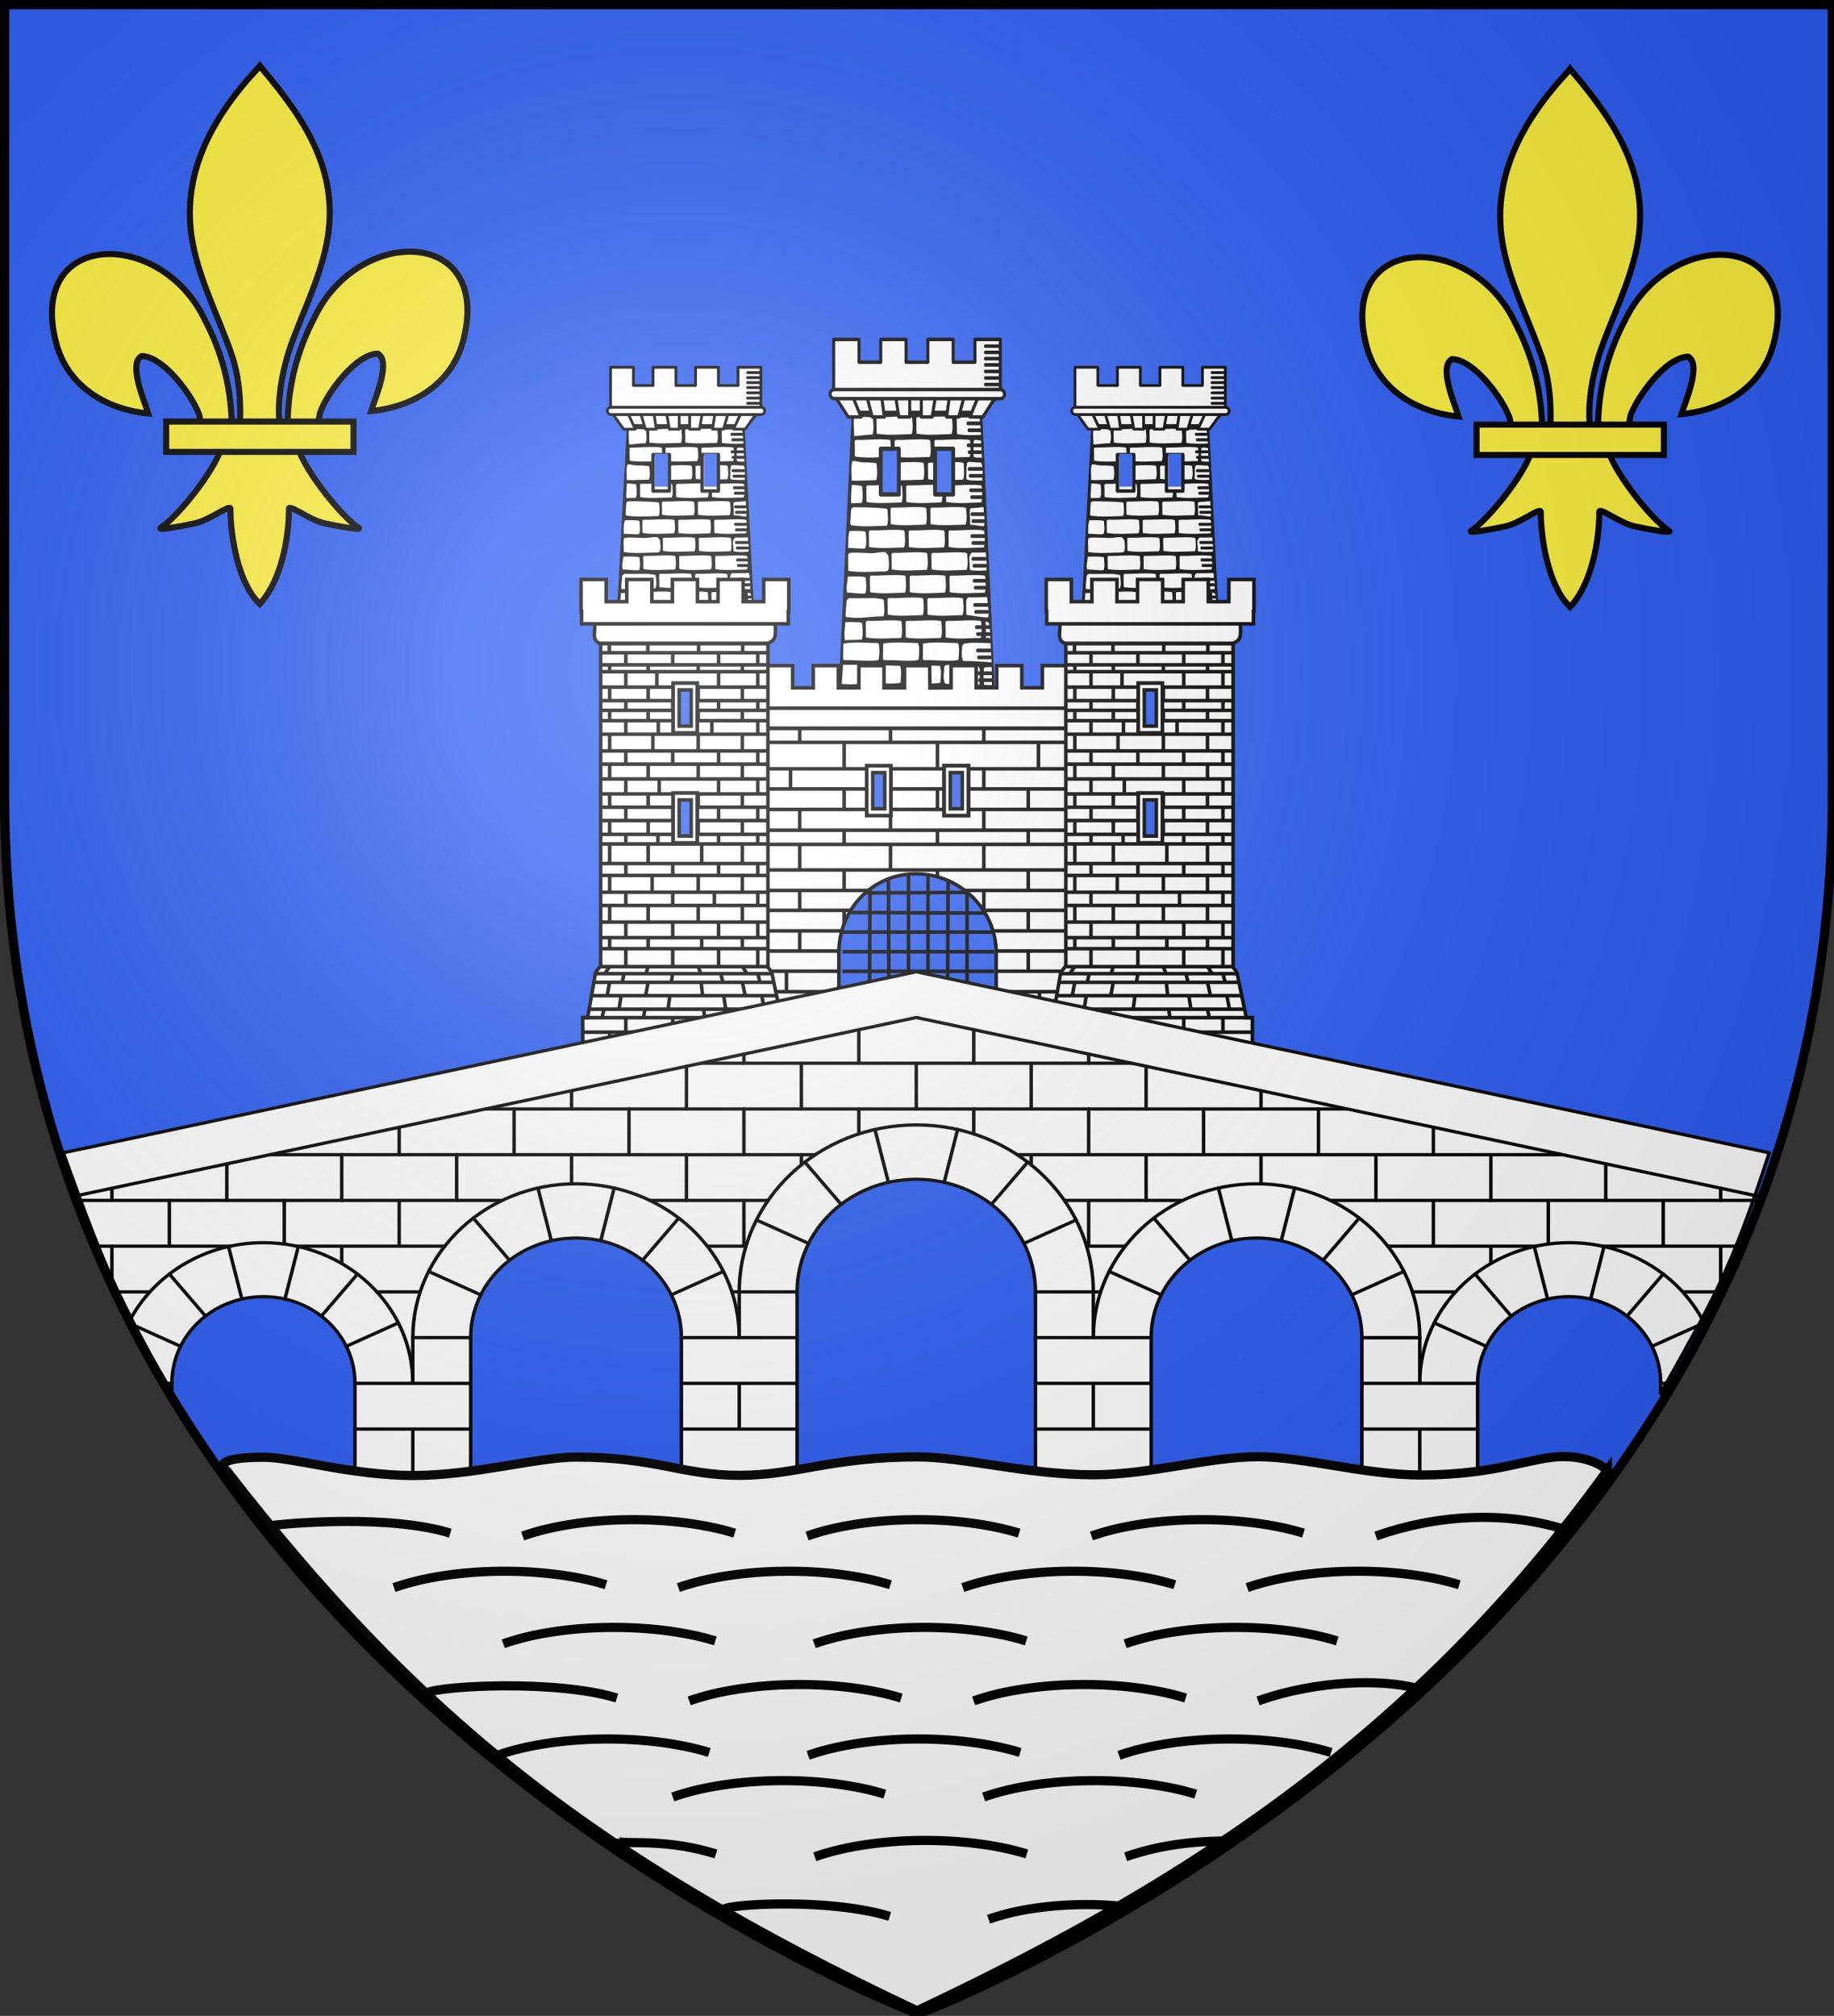 <svg xmlns="http://www.w3.org/2000/svg" xmlns:xlink="http://www.w3.org/1999/xlink" width="600" height="659.482" viewBox="0 0 158.75 174.488"><rect x="0" y="0" width="158.75" height="174.488" fill="#333333" stroke="none"/><defs><radialGradient xlink:href="#a" id="g" cx="221.445" cy="226.331" r="300" fx="221.445" fy="226.331" gradientTransform="matrix(1.353 0 0 1.349 -77.63 -85.747)" gradientUnits="userSpaceOnUse"/><linearGradient id="a"><stop offset="0" style="stop-color:#fff;stop-opacity:.314"/><stop offset=".19" style="stop-color:#fff;stop-opacity:.251"/><stop offset=".6" style="stop-color:#6b6b6b;stop-opacity:.125"/><stop offset="1" style="stop-color:#000;stop-opacity:.125"/></linearGradient></defs><g style="display:inline"><path d="M300 658.5s298.5-112.32 298.5-397.772V2.176H1.5v258.552C1.5 546.18 300 658.5 300 658.5" style="fill:#2b5df2;fill-opacity:1;fill-rule:evenodd;stroke:none;stroke-width:1px;stroke-linecap:butt;stroke-linejoin:miter;stroke-opacity:1" transform="matrix(.265 0 0 .265 0 -.179)"/></g><g style="display:inline"><g transform="matrix(.111 0 0 .111 26.241 26.144)"><path d="M379.032 493.73h3.6M379.33 495.244h3.236" style="fill:none;fill-rule:evenodd;stroke:#000;stroke-width:.818;stroke-linecap:round;stroke-linejoin:miter;stroke-miterlimit:4;stroke-dasharray:none;stroke-opacity:1" transform="matrix(2.549 0 0 2.839 -628.048 -1213.138)"/><path d="M379.032 493.73h3.6M379.33 495.244h3.236" style="fill:none;fill-rule:evenodd;stroke:#000;stroke-width:.818;stroke-linecap:round;stroke-linejoin:miter;stroke-miterlimit:4;stroke-dasharray:none;stroke-opacity:1" transform="matrix(2.549 0 0 2.839 -629.466 -1228.556)"/><path d="m252.462 96.293-10.46 195.681 112.272.802-10.058-196.483Z" style="fill:#000;fill-rule:evenodd;stroke:none;stroke-width:1px;stroke-linecap:butt;stroke-linejoin:miter;stroke-opacity:1"/><path d="M297.926 155.222c-5.797-.028-11.497.501-17.044.355-.974.357-1.04-.038-1.115 1.33-.054 2.502.163 4.391.08 7.63.263 1.25-.416 1.422.955 1.508 8.327 1.015 15.235.258 22.859.177.999.055 1.075-.109 1.274-1.33.617-2.791.156-5.637 0-8.428-.009-.71-.466-.815-1.194-.975-1.958-.201-3.882-.257-5.815-.267m28.036 0c-5.797-.028-11.497.501-17.044.355-.974.357-1.04-.038-1.115 1.33-.054 2.502.163 4.391.08 7.63.263 1.25-.416 1.422.955 1.508 8.327 1.015 15.235.258 22.859.177.999.055 1.075-.109 1.274-1.33.617-2.791.156-5.637 0-8.428-.009-.71-.466-.815-1.194-.975-1.958-.201-3.882-.257-5.815-.267m-43.328 14.194c-5.798-.029-11.497.5-17.045.355-.973.356-1.04-.038-1.115 1.33-.053 2.502.164 4.39.08 7.63.264 1.25-.415 1.422.956 1.507 8.327 1.015 15.235.258 22.859.178.998.054 1.075-.11 1.274-1.331.616-2.79.156-5.636 0-8.427-.009-.71-.466-.816-1.195-.976-1.958-.2-3.882-.257-5.814-.266m28.036 0c-5.798-.029-11.497.5-17.045.355-.973.356-1.04-.038-1.115 1.33-.053 2.502.164 4.39.08 7.63.264 1.25-.415 1.422.956 1.507 8.327 1.015 15.235.258 22.859.178.998.054 1.075-.11 1.274-1.331.616-2.79.156-5.636 0-8.427-.009-.71-.466-.816-1.195-.976-1.958-.2-3.882-.257-5.814-.266m28.036 0c-5.798-.029-11.497.5-17.045.355-.973.356-1.04-.038-1.115 1.33-.053 2.502.164 4.39.08 7.63.264 1.25-.415 1.422.956 1.507 8.327 1.015 15.235.258 22.859.178.999.054 1.075-.11 1.274-1.331.616-2.79.156-5.636 0-8.427-.009-.71-.466-.816-1.195-.976-1.958-.2-3.882-.257-5.814-.266M295.8 211.581c-5.798-.028-11.498.5-17.045.355-.973.357-1.04-.038-1.115 1.33-.054 2.502.163 4.391.08 7.63.264 1.25-.415 1.422.955 1.508 8.327 1.015 15.236.258 22.86.177.998.055 1.074-.109 1.274-1.33.616-2.791.156-5.637 0-8.428-.01-.71-.466-.815-1.195-.976-1.958-.2-3.882-.256-5.814-.266m28.036 0c-5.798-.028-11.498.5-17.045.355-.973.357-1.04-.038-1.115 1.33-.054 2.502.163 4.391.08 7.63.264 1.25-.415 1.422.955 1.508 8.327 1.015 15.236.258 22.86.177.998.055 1.074-.109 1.274-1.33.616-2.791.156-5.637 0-8.428-.01-.71-.466-.815-1.195-.976-1.958-.2-3.882-.256-5.814-.266m-43.329 14.194c-5.797-.029-11.497.5-17.044.354-.974.357-1.04-.038-1.116 1.331-.053 2.502.164 4.39.08 7.629.264 1.25-.415 1.422.956 1.508 8.327 1.015 15.235.258 22.859.177.999.055 1.075-.108 1.274-1.33.617-2.791.156-5.637 0-8.428-.009-.71-.466-.815-1.195-.975-1.957-.201-3.881-.257-5.814-.266m28.036 0c-5.797-.029-11.497.5-17.044.354-.974.357-1.04-.038-1.116 1.331-.053 2.502.164 4.39.08 7.629.264 1.25-.415 1.422.956 1.508 8.327 1.015 15.235.258 22.859.177.999.055 1.075-.108 1.274-1.33.617-2.791.156-5.637 0-8.428-.009-.71-.466-.815-1.194-.975-1.958-.201-3.882-.257-5.815-.266m28.036 0c-5.797-.029-11.497.5-17.044.354-.974.357-1.04-.038-1.116 1.331-.053 2.502.164 4.39.08 7.629.264 1.25-.415 1.422.956 1.508 8.327 1.015 15.235.258 22.859.177.999.055 1.075-.108 1.274-1.33.617-2.791.156-5.637 0-8.428-.009-.71-.466-.815-1.194-.975-1.958-.201-3.882-.257-5.815-.266" style="fill:#fff;fill-rule:evenodd;stroke:none"/><path d="M239.718 50.875v34.064l12.744 11.354h91.754L356.96 84.94V50.875h-17.842v14.193h-15.292V50.875h-17.841v14.193h-15.292V50.875h-17.841v14.193h-15.293V50.875Z" style="fill:#fff;fill-opacity:1;fill-rule:evenodd;stroke:#000;stroke-width:2.152;stroke-linecap:round;stroke-linejoin:round;stroke-miterlimit:4;stroke-dasharray:none;stroke-dashoffset:0;stroke-opacity:1"/><path d="M288.001 98.864c-5.797-.029-11.497.5-17.044.354-.973.357-1.04-.038-1.115 1.331-.054 2.502.163 4.39.08 7.63.264 1.25-.415 1.421.955 1.507 8.327 1.015 15.236.258 22.86.178.998.054 1.074-.11 1.274-1.331.616-2.791.156-5.637 0-8.427-.01-.71-.466-.816-1.195-.976-1.958-.2-3.882-.257-5.814-.266m28.036 0c-5.797-.029-11.497.5-17.044.354-.973.357-1.04-.038-1.115 1.331-.054 2.502.163 4.39.08 7.63.264 1.25-.415 1.421.955 1.507 8.327 1.015 15.236.258 22.86.178.998.054 1.074-.11 1.274-1.331.616-2.791.156-5.637 0-8.427-.01-.71-.466-.816-1.195-.976-1.958-.2-3.882-.257-5.814-.266m-43.328 14.193c-5.797-.028-11.497.5-17.045.355-.973.356-1.04-.038-1.115 1.33-.053 2.502.164 4.391.08 7.63.264 1.25-.415 1.422.956 1.508 8.327 1.015 15.235.258 22.859.177.999.055 1.075-.109 1.274-1.33.616-2.792.156-5.637 0-8.428-.009-.71-.466-.816-1.195-.976-1.958-.2-3.881-.256-5.814-.266m28.036 0c-5.797-.028-11.497.5-17.045.355-.973.356-1.04-.038-1.115 1.33-.053 2.502.164 4.391.08 7.63.264 1.25-.415 1.422.956 1.508 8.327 1.015 15.235.258 22.859.177.999.055 1.075-.109 1.274-1.33.616-2.792.156-5.637 0-8.428-.009-.71-.466-.816-1.195-.976-1.958-.2-3.881-.256-5.814-.266m28.036 0c-5.797-.028-11.497.5-17.045.355-.973.356-1.04-.038-1.115 1.33-.053 2.502.164 4.391.08 7.63.264 1.25-.415 1.422.956 1.508 8.327 1.015 15.235.258 22.859.177.999.055 1.075-.109 1.274-1.33.617-2.792.156-5.637 0-8.428-.009-.71-.466-.816-1.195-.976-1.958-.2-3.881-.256-5.814-.266M260.189 99.142c-1.991.035-3.997.157-6.047.248-.79 4.336.16 7.96-.034 11.635 4.243-.041 7.743-.84 12.057-.885.999.054 1.073-.122 1.273-1.344.616-2.791.156-5.625 0-8.416-.01-.71-.474-.83-1.203-.99a50 50 0 0 0-6.046-.248m81.791 0c-4.906.11-9.774.478-14.498.354-.973.356-1.021-.06-1.096 1.308-.054 2.502.154 4.4.07 7.638.265 1.251-.415 1.435.955 1.52 5.776.705 10.896.545 16.02.354-.486-3.722-.178-7.89-1.45-11.174m-2.51 14.25c-.974.357-1.27.542-1.344 1.91-.053 2.502.013 4.223-.07 7.462.263 1.25.326 1.505 1.697 1.591 1.443.176 2.945.06 4.314.141l-.637-10.714c-.936.01-3.032-.365-3.96-.39m-78.645 14.04c-2.603.023-5.217-.924-7.886-.816-1.306 3.698-.406 8.468-.565 12.167 5.816.206 10.617-.187 16.337-.248.999.055 1.073-.122 1.273-1.344.616-2.79.156-5.625 0-8.416-.01-.71-.474-.83-1.203-.99a71 71 0 0 0-7.956-.354m82.676.07c-3.438.105-5.473-.368-8.84-.32-1.759.629-.913 1.655-1.486 2.972-.053 2.502-.057 3.976-.141 7.214.242 1.309 1.47.886 2.655 1.201 3.698.23 5.33.221 8.767.106-.253-3.735.853-7.686-.955-11.173m-91.057 14.039c-.15 3.733-.656 7.618-.389 11.351 2.338-.086 4.059-.151 6.472-.177.998.055 1.073-.122 1.273-1.344.616-2.79.156-5.625 0-8.416-.01-.71-.474-.83-1.203-.99-2.264-.232-3.922-.437-6.153-.424m1.132 13.824c-.973.357-1.587.861-1.662 2.23-.054 2.502-.34 4.647-.424 7.886.264 1.25.644 1.152 2.015 1.237 8.327 1.015 15.22.258 22.844.177.999.055 1.074-.086 1.273-1.308.616-2.791.156-5.66 0-8.452-.01-.71-.474-.794-1.202-.954-7.6-.673-15.23-.778-22.844-.816m91.587-.07c-2.512.109-5.887.667-8.347.602-.974.356-1.197.33-1.271 1.698-.054 2.502.296 4.824.212 8.063.264 1.25.47.548 1.84.634 2.758.336 5.36.853 7.884.886 1.042-3.681-.205-8.202-.318-11.883m-94.31 14.889c-1.24 4.15-.662 6.876-.885 10.572 3.75-.076 6.556.395 10.396.355.999.055 1.782-.122 1.982-1.344.616-2.79.156-5.625 0-8.416-.01-.71-.474-.83-1.203-.99-3.42-.326-6.86-.288-10.29-.177m15.807 13.756c-5.205-.001-10.248-.527-15.453-.18-.973.357-1.234.862-1.309 2.23-.053 2.502.19 4.365.106 7.603.265 1.251-.416 1.435.955 1.521 8.327 1.015 16.704.292 24.328.21.999.056 2.843-.155 3.042-1.377.616-2.79.156-4.918 0-7.709-.009-.71-1.605-2.706-2.334-2.867-3.122-.36-6.212.57-9.335.569m80.094-.462c-3.932.159-5.77.206-9.581.106-.974.356-1.943 1.993-2.017 3.361-.054 2.502.402 3.269.318 6.507.264 1.25.505 1.115 1.875 1.2 4.297.524 5.994.124 9.83.036.546-3.919-.12-7.529-.425-11.21m-91.34 14.995c-1.864-.004-3.741.02-5.728.106-.23 3.764-1.402 6.69-.424 10.005 4.17-.047 6.503.577 10.747.532 1 .055 2.137.268 2.337-.953.616-2.791.156-5.661 0-8.452-.01-.71-.474-.794-1.203-.955a56 56 0 0 0-5.728-.283m12.412 13.507c-5.933-.029-11.567.145-17.114 0-.973.356-1.906 1.002-1.98 2.37-.054 2.502-.553 5.214-.637 8.452.264 1.251.539.975 1.91 1.061 8.326 1.015 15.465-.45 23.089-.531.999.055 1.782.232 1.982-.99.616-2.79.156-5.625 0-8.416-.01-.71-.474-1.184-1.202-1.344-1.958-.2-4.07-.593-6.048-.602m79.883-.709c-4.313.15-8.95.286-13.12.176-.974.357-1.554 1.535-1.628 2.904-.054 2.501.154 3.868.07 7.106.265 1.251.648 1.08 2.019 1.166 4.807.586 9.2 1.44 13.472 1.31.605-3.735-.341-8.927-.813-12.662m-97.21 15.598c-.885.016-1.76.072-2.652.106-.086 3.74-.973 7.434-.247 11.174 3.634-.081 7.2-.243 10.927-.283.998.055 1.073-.086 1.273-1.308.616-2.79.156-5.66 0-8.451-.01-.71-.474-.795-1.203-.955a58 58 0 0 0-5.41-.283 97 97 0 0 0-2.688 0m96.678-.355c-.973.356-.348.684-.423 2.052-.053 2.502.19 4.4.106 7.638.265 1.251-.061.337 1.31.422.6.073 1.039.476 1.626.532.12-3.528-.04-6.302-.814-9.83-.363-.003-1.443-.805-1.805-.814m-10.006 13.26c-1.932.01-3.31.259-5.267.46-.73.16-1.726 1.166-1.734 1.876-.156 2.79-.617 4.207 0 6.998.199 1.222.45 2.072 1.45 2.017 6.542.07 11.66.283 19.202.865l-.74-12.033c-4.29-.08-8.483-.205-12.91-.184m-91.757 25.643c4.185.116 6.843.464 11.554-.11 1.37-.086 1.754-.093 2.018-1.344-.084-3.238.16-5.136.106-7.638-.074-1.368-.512-2.582-1.486-2.938-4.091.107-7.025.203-11.26.07zm80.09-11.96c-1.932.01-4.94.047-6.898.248-.729.16-1.335 1.52-1.167 2.585-.156 2.79-.616 4.385 0 7.175.2 1.222.629 1.93 1.628 1.876 7.623.08 14.162 1.547 22.49.532 1.37-.086.69-.27.954-1.52-.084-3.239.124-5.137.07-7.639-.074-1.368-1.363-2.724-2.336-3.08-5.548.145-8.943-.205-14.74-.177m25.419 1.453c-1.932.01-2.849.012-4.806.213-.73.16-.662.457-.671 1.167-.156 2.79-.616 5.625 0 8.416.2 1.222.274 1.399 1.273 1.344 1.482.016 2.939.057 4.384.106z" style="fill:#fff;fill-rule:evenodd;stroke:none"/><path d="m239.718 84.939 10.195 14.193h9.08l-6.531-14.193Zm22.939 0 4.22 14.193h8.523l-2.15-14.193zm20.39 0 2.548 14.193h7.646V84.939ZM354.917 84.939l-10.195 14.193h-9.08l6.531-14.193zm-22.939 0-4.22 14.193h-8.523l2.15-14.193zm-20.39 0-2.548 14.193h-7.646V84.939Z" style="fill:#fff;fill-rule:evenodd;stroke:#000;stroke-width:2.152;stroke-linecap:round;stroke-linejoin:round;stroke-miterlimit:4;stroke-dasharray:none;stroke-opacity:1"/><rect width="122.826" height="5.677" x="237.169" y="82.064" ry="2.839" style="fill:#fff;fill-opacity:1;fill-rule:evenodd;stroke:#000;stroke-width:2.152;stroke-linecap:round;stroke-linejoin:round;stroke-miterlimit:4;stroke-dasharray:none;stroke-dashoffset:0;stroke-opacity:1"/><path d="M296.154 127.22c-5.797-.028-11.497.5-17.045.355-.973.357-1.04-.038-1.115 1.33-.053 2.502.164 4.391.08 7.63.264 1.25-.415 1.422.956 1.508 8.327 1.015 15.235.258 22.859.177.999.055 1.075-.109 1.274-1.33.616-2.791.156-5.637 0-8.428-.009-.71-.466-.815-1.195-.976-1.958-.2-3.881-.256-5.814-.266m28.036 0c-5.797-.028-11.497.5-17.045.355-.973.357-1.04-.038-1.115 1.33-.053 2.502.164 4.391.08 7.63.264 1.25-.415 1.422.956 1.508 8.327 1.015 15.235.258 22.859.177.999.055 1.075-.109 1.274-1.33.616-2.791.156-5.637 0-8.428-.009-.71-.466-.815-1.195-.976-1.958-.2-3.881-.256-5.814-.266m-43.328 14.194c-5.798-.029-11.498.5-17.045.354-.973.357-1.04-.038-1.115 1.331-.053 2.502.163 4.39.08 7.63.264 1.25-.415 1.421.955 1.507 8.327 1.015 15.236.258 22.86.178.998.054 1.074-.11 1.274-1.331.616-2.791.156-5.637 0-8.427-.01-.71-.466-.816-1.195-.976-1.958-.2-3.882-.257-5.814-.266m28.036 0c-5.798-.029-11.498.5-17.045.354-.973.357-1.04-.038-1.115 1.331-.053 2.502.163 4.39.08 7.63.264 1.25-.415 1.421.955 1.507 8.327 1.015 15.236.258 22.86.178.998.054 1.074-.11 1.274-1.331.616-2.791.156-5.637 0-8.427-.01-.71-.466-.816-1.195-.976-1.958-.2-3.882-.257-5.814-.266m28.036 0c-5.798-.029-11.498.5-17.045.354-.973.357-1.04-.038-1.115 1.331-.053 2.502.163 4.39.08 7.63.264 1.25-.415 1.421.955 1.507 8.327 1.015 15.236.258 22.86.178.998.054 1.074-.11 1.274-1.331.616-2.791.156-5.637 0-8.427-.01-.71-.466-.816-1.195-.976-1.958-.2-3.882-.257-5.814-.266" style="fill:#fff;fill-rule:evenodd;stroke:none"/><path d="M272.851 118.966h12.744v28.387h-12.744zM311.082 118.966h12.744v28.387h-12.744z" style="fill:#fff;fill-opacity:1;fill-rule:evenodd;stroke:#000;stroke-width:2.69;stroke-linecap:round;stroke-linejoin:round;stroke-miterlimit:4;stroke-dasharray:none;stroke-dashoffset:0;stroke-opacity:1"/><path d="M346.575 55.023h9.176" style="fill:none;fill-rule:evenodd;stroke:#000;stroke-width:2.2;stroke-linecap:round;stroke-linejoin:miter;stroke-miterlimit:4;stroke-dasharray:none;stroke-opacity:1"/><path d="M379.032 493.73h3.6M379.33 495.244h3.236" style="fill:none;fill-rule:evenodd;stroke:#000;stroke-width:.818;stroke-linecap:round;stroke-linejoin:miter;stroke-miterlimit:4;stroke-dasharray:none;stroke-opacity:1" transform="matrix(2.549 0 0 2.839 -631.947 -1298.562)"/><path d="M346.575 58.922h9.176M346.575 62.821h9.176M346.575 66.72h9.176M346.575 70.797h9.176M346.575 74.873h9.176" style="fill:none;fill-rule:evenodd;stroke:#000;stroke-width:2.2;stroke-linecap:round;stroke-linejoin:miter;stroke-miterlimit:4;stroke-dasharray:none;stroke-opacity:1"/><path d="M279.849 265.122c-5.797.029-11.497-.5-17.045-.355-.973-.356-1.04.039-1.115-1.33-.053-2.502.164-4.39.08-7.63.264-1.25-.415-1.422.956-1.507 8.327-1.015 15.235-.258 22.859-.178.999-.054 1.075.11 1.274 1.331.616 2.79.156 5.637 0 8.427-.009.71-.466.816-1.195.976-1.958.2-3.882.257-5.814.266m28.036 0c-5.797.029-11.497-.5-17.045-.355-.973-.356-1.04.039-1.115-1.33-.053-2.502.164-4.39.08-7.63.264-1.25-.415-1.422.956-1.507 8.327-1.015 15.235-.258 22.859-.178.999-.054 1.075.11 1.274 1.331.616 2.79.156 5.637 0 8.427-.009.71-.466.816-1.195.976-1.958.2-3.882.257-5.814.266m-43.328-14.193c-5.798.028-11.498-.5-17.045-.355-.973-.356-1.04.038-1.115-1.33-.054-2.502.163-4.391.08-7.63.264-1.25-.415-1.422.955-1.508 8.327-1.015 15.236-.258 22.86-.177.998-.055 1.074.109 1.274 1.33.616 2.792.156 5.637 0 8.428-.01.71-.466.816-1.195.976-1.958.2-3.882.256-5.814.266m28.036 0c-5.798.028-11.498-.5-17.045-.355-.973-.356-1.04.038-1.115-1.33-.054-2.502.163-4.391.08-7.63.264-1.25-.415-1.422.955-1.508 8.327-1.015 15.236-.258 22.86-.177.998-.055 1.074.109 1.274 1.33.616 2.792.156 5.637 0 8.428-.01.71-.466.816-1.195.976-1.958.2-3.882.256-5.814.266m28.036 0c-5.798.028-11.498-.5-17.045-.355-.973-.356-1.04.038-1.115-1.33-.053-2.502.163-4.391.08-7.63.264-1.25-.415-1.422.955-1.508 8.327-1.015 15.236-.258 22.86-.177.998-.055 1.074.109 1.274 1.33.616 2.792.156 5.637 0 8.428-.01.71-.466.816-1.195.976-1.958.2-3.882.256-5.814.266M298.635 183.402c-5.797-.029-11.497.5-17.044.355-.974.356-1.04-.038-1.115 1.33-.054 2.502.163 4.39.08 7.63.263 1.25-.416 1.422.955 1.507 8.327 1.015 15.235.258 22.859.178.999.054 1.075-.11 1.274-1.331.617-2.79.156-5.636 0-8.427-.009-.71-.466-.816-1.194-.976-1.958-.2-3.882-.257-5.815-.266m28.036 0c-5.797-.029-11.497.5-17.044.355-.974.356-1.04-.038-1.115 1.33-.054 2.502.163 4.39.08 7.63.263 1.25-.416 1.422.955 1.507 8.327 1.015 15.235.258 22.859.178.999.054 1.075-.11 1.274-1.331.617-2.79.156-5.636 0-8.427-.009-.71-.466-.816-1.194-.976-1.958-.2-3.882-.257-5.815-.266m-43.328 14.193c-5.798-.028-11.497.5-17.045.355-.973.357-1.04-.038-1.115 1.33-.053 2.502.164 4.391.08 7.63.264 1.25-.415 1.422.956 1.508 8.327 1.015 15.235.258 22.859.177.998.055 1.074-.109 1.274-1.33.616-2.791.156-5.637 0-8.428-.01-.71-.466-.815-1.195-.976-1.958-.2-3.882-.256-5.814-.266m28.036 0c-5.798-.028-11.497.5-17.045.355-.973.357-1.04-.038-1.115 1.33-.053 2.502.164 4.391.08 7.63.264 1.25-.415 1.422.956 1.508 8.327 1.015 15.235.258 22.859.177.998.055 1.074-.109 1.274-1.33.616-2.791.156-5.637 0-8.428-.01-.71-.466-.815-1.195-.976-1.958-.2-3.882-.256-5.814-.266m28.036 0c-5.798-.028-11.497.5-17.045.355-.973.357-1.04-.038-1.115 1.33-.053 2.502.164 4.391.08 7.63.264 1.25-.415 1.422.956 1.508 8.327 1.015 15.235.258 22.859.177.998.055 1.074-.109 1.274-1.33.616-2.791.156-5.637 0-8.428-.01-.71-.466-.815-1.195-.976-1.958-.2-3.882-.256-5.814-.266" style="fill:#fff;fill-rule:evenodd;stroke:none"/><path d="M346.575 78.95h9.176" style="fill:none;fill-rule:evenodd;stroke:#000;stroke-width:2.2;stroke-linecap:round;stroke-linejoin:miter;stroke-miterlimit:4;stroke-dasharray:none;stroke-opacity:1"/><path d="M379.032 493.73h3.6M379.33 495.244h3.236" style="fill:none;fill-rule:evenodd;stroke:#000;stroke-width:.818;stroke-linecap:round;stroke-linejoin:miter;stroke-miterlimit:4;stroke-dasharray:none;stroke-opacity:1" transform="matrix(2.549 0 0 2.839 -631.77 -1284.915)"/><path d="M379.032 493.73h3.6M379.33 495.244h3.236" style="fill:none;fill-rule:evenodd;stroke:#000;stroke-width:.818;stroke-linecap:round;stroke-linejoin:miter;stroke-miterlimit:4;stroke-dasharray:none;stroke-opacity:1" transform="matrix(2.549 0 0 2.839 -624.503 -1142.955)"/><path d="M379.032 493.73h3.6M379.33 495.244h3.236" style="fill:none;fill-rule:evenodd;stroke:#000;stroke-width:.818;stroke-linecap:round;stroke-linejoin:miter;stroke-miterlimit:4;stroke-dasharray:none;stroke-opacity:1" transform="matrix(2.549 0 0 2.839 -625.212 -1157.133)"/><path d="M379.032 493.73h3.6M379.33 495.244h3.236" style="fill:none;fill-rule:evenodd;stroke:#000;stroke-width:.818;stroke-linecap:round;stroke-linejoin:miter;stroke-miterlimit:4;stroke-dasharray:none;stroke-opacity:1" transform="matrix(2.549 0 0 2.839 -625.921 -1171.666)"/><path d="M379.032 493.73h3.6M379.33 495.244h3.236" style="fill:none;fill-rule:evenodd;stroke:#000;stroke-width:.818;stroke-linecap:round;stroke-linejoin:miter;stroke-miterlimit:4;stroke-dasharray:none;stroke-opacity:1" transform="matrix(2.549 0 0 2.839 -627.162 -1185.49)"/><path d="M379.032 493.73h3.6M379.33 495.244h3.236" style="fill:none;fill-rule:evenodd;stroke:#000;stroke-width:.818;stroke-linecap:round;stroke-linejoin:miter;stroke-miterlimit:4;stroke-dasharray:none;stroke-opacity:1" transform="matrix(2.549 0 0 2.839 -627.516 -1200.554)"/><path d="M379.032 493.73h3.6M379.33 495.244h3.236" style="fill:none;fill-rule:evenodd;stroke:#000;stroke-width:.818;stroke-linecap:round;stroke-linejoin:miter;stroke-miterlimit:4;stroke-dasharray:none;stroke-opacity:1" transform="matrix(2.549 0 0 2.839 -631.061 -1270.205)"/><path d="M379.032 493.73h3.6M379.33 495.244h3.236" style="fill:none;fill-rule:evenodd;stroke:#000;stroke-width:.818;stroke-linecap:round;stroke-linejoin:miter;stroke-miterlimit:4;stroke-dasharray:none;stroke-opacity:1" transform="matrix(2.549 0 0 2.839 -629.998 -1256.913)"/><path d="M379.032 493.73h3.6M379.33 495.244h3.236" style="fill:none;fill-rule:evenodd;stroke:#000;stroke-width:.818;stroke-linecap:round;stroke-linejoin:miter;stroke-miterlimit:4;stroke-dasharray:none;stroke-opacity:1" transform="matrix(2.549 0 0 2.839 -629.111 -1242.026)"/><path d="M379.032 493.73h3.6M379.33 495.244h3.236" style="fill:none;fill-rule:evenodd;stroke:#000;stroke-width:.818;stroke-linecap:round;stroke-linejoin:miter;stroke-miterlimit:4;stroke-dasharray:none;stroke-opacity:1" transform="matrix(2.549 0 0 2.839 -629.111 -1228.38)"/><path d="M379.032 493.73h3.6M379.33 495.244h3.236" style="fill:none;fill-rule:evenodd;stroke:#000;stroke-width:.818;stroke-linecap:round;stroke-linejoin:miter;stroke-miterlimit:4;stroke-dasharray:none;stroke-opacity:1" transform="matrix(2.549 0 0 2.839 -628.403 -1214.201)"/></g><path d="M250.856-1118.723h7.246v18.525h-7.246zM278.412-1118.725h7.246v18.525h-7.246z" style="fill:#2b5df2;fill-opacity:1;stroke:none;stroke-width:1.5;stroke-linecap:round;stroke-miterlimit:4;stroke-dasharray:none;stroke-opacity:1" transform="matrix(.154 0 0 .154 18.055 211.559)"/><g transform="matrix(.111 0 0 .111 66.44 26.144)"><path d="M379.032 493.73h3.6M379.33 495.244h3.236" style="fill:none;fill-rule:evenodd;stroke:#000;stroke-width:.818;stroke-linecap:round;stroke-linejoin:miter;stroke-miterlimit:4;stroke-dasharray:none;stroke-opacity:1" transform="matrix(2.549 0 0 2.839 -628.048 -1213.138)"/><path d="M379.032 493.73h3.6M379.33 495.244h3.236" style="fill:none;fill-rule:evenodd;stroke:#000;stroke-width:.818;stroke-linecap:round;stroke-linejoin:miter;stroke-miterlimit:4;stroke-dasharray:none;stroke-opacity:1" transform="matrix(2.549 0 0 2.839 -629.466 -1228.556)"/><path d="m252.462 96.293-10.46 195.681 112.272.802-10.058-196.483Z" style="fill:#000;fill-rule:evenodd;stroke:none;stroke-width:1px;stroke-linecap:butt;stroke-linejoin:miter;stroke-opacity:1"/><path d="M297.926 155.222c-5.797-.028-11.497.501-17.044.355-.974.357-1.04-.038-1.115 1.33-.054 2.502.163 4.391.08 7.63.263 1.25-.416 1.422.955 1.508 8.327 1.015 15.235.258 22.859.177.999.055 1.075-.109 1.274-1.33.617-2.791.156-5.637 0-8.428-.009-.71-.466-.815-1.194-.975-1.958-.201-3.882-.257-5.815-.267m28.036 0c-5.797-.028-11.497.501-17.044.355-.974.357-1.04-.038-1.115 1.33-.054 2.502.163 4.391.08 7.63.263 1.25-.416 1.422.955 1.508 8.327 1.015 15.235.258 22.859.177.999.055 1.075-.109 1.274-1.33.617-2.791.156-5.637 0-8.428-.009-.71-.466-.815-1.194-.975-1.958-.201-3.882-.257-5.815-.267m-43.328 14.194c-5.798-.029-11.497.5-17.045.355-.973.356-1.04-.038-1.115 1.33-.053 2.502.164 4.39.08 7.63.264 1.25-.415 1.422.956 1.507 8.327 1.015 15.235.258 22.859.178.998.054 1.075-.11 1.274-1.331.616-2.79.156-5.636 0-8.427-.009-.71-.466-.816-1.195-.976-1.958-.2-3.882-.257-5.814-.266m28.036 0c-5.798-.029-11.497.5-17.045.355-.973.356-1.04-.038-1.115 1.33-.053 2.502.164 4.39.08 7.63.264 1.25-.415 1.422.956 1.507 8.327 1.015 15.235.258 22.859.178.998.054 1.075-.11 1.274-1.331.616-2.79.156-5.636 0-8.427-.009-.71-.466-.816-1.195-.976-1.958-.2-3.882-.257-5.814-.266m28.036 0c-5.798-.029-11.497.5-17.045.355-.973.356-1.04-.038-1.115 1.33-.053 2.502.164 4.39.08 7.63.264 1.25-.415 1.422.956 1.507 8.327 1.015 15.235.258 22.859.178.999.054 1.075-.11 1.274-1.331.616-2.79.156-5.636 0-8.427-.009-.71-.466-.816-1.195-.976-1.958-.2-3.882-.257-5.814-.266M295.8 211.581c-5.798-.028-11.498.5-17.045.355-.973.357-1.04-.038-1.115 1.33-.054 2.502.163 4.391.08 7.63.264 1.25-.415 1.422.955 1.508 8.327 1.015 15.236.258 22.86.177.998.055 1.074-.109 1.274-1.33.616-2.791.156-5.637 0-8.428-.01-.71-.466-.815-1.195-.976-1.958-.2-3.882-.256-5.814-.266m28.036 0c-5.798-.028-11.498.5-17.045.355-.973.357-1.04-.038-1.115 1.33-.054 2.502.163 4.391.08 7.63.264 1.25-.415 1.422.955 1.508 8.327 1.015 15.236.258 22.86.177.998.055 1.074-.109 1.274-1.33.616-2.791.156-5.637 0-8.428-.01-.71-.466-.815-1.195-.976-1.958-.2-3.882-.256-5.814-.266m-43.329 14.194c-5.797-.029-11.497.5-17.044.354-.974.357-1.04-.038-1.116 1.331-.053 2.502.164 4.39.08 7.629.264 1.25-.415 1.422.956 1.508 8.327 1.015 15.235.258 22.859.177.999.055 1.075-.108 1.274-1.33.617-2.791.156-5.637 0-8.428-.009-.71-.466-.815-1.195-.975-1.957-.201-3.881-.257-5.814-.266m28.036 0c-5.797-.029-11.497.5-17.044.354-.974.357-1.04-.038-1.116 1.331-.053 2.502.164 4.39.08 7.629.264 1.25-.415 1.422.956 1.508 8.327 1.015 15.235.258 22.859.177.999.055 1.075-.108 1.274-1.33.617-2.791.156-5.637 0-8.428-.009-.71-.466-.815-1.194-.975-1.958-.201-3.882-.257-5.815-.266m28.036 0c-5.797-.029-11.497.5-17.044.354-.974.357-1.04-.038-1.116 1.331-.053 2.502.164 4.39.08 7.629.264 1.25-.415 1.422.956 1.508 8.327 1.015 15.235.258 22.859.177.999.055 1.075-.108 1.274-1.33.617-2.791.156-5.637 0-8.428-.009-.71-.466-.815-1.194-.975-1.958-.201-3.882-.257-5.815-.266" style="fill:#fff;fill-rule:evenodd;stroke:none"/><path d="M239.718 50.875v34.064l12.744 11.354h91.754L356.96 84.94V50.875h-17.842v14.193h-15.292V50.875h-17.841v14.193h-15.292V50.875h-17.841v14.193h-15.293V50.875Z" style="fill:#fff;fill-opacity:1;fill-rule:evenodd;stroke:#000;stroke-width:2.152;stroke-linecap:round;stroke-linejoin:round;stroke-miterlimit:4;stroke-dasharray:none;stroke-dashoffset:0;stroke-opacity:1"/><path d="M288.001 98.864c-5.797-.029-11.497.5-17.044.354-.973.357-1.04-.038-1.115 1.331-.054 2.502.163 4.39.08 7.63.264 1.25-.415 1.421.955 1.507 8.327 1.015 15.236.258 22.86.178.998.054 1.074-.11 1.274-1.331.616-2.791.156-5.637 0-8.427-.01-.71-.466-.816-1.195-.976-1.958-.2-3.882-.257-5.814-.266m28.036 0c-5.797-.029-11.497.5-17.044.354-.973.357-1.04-.038-1.115 1.331-.054 2.502.163 4.39.08 7.63.264 1.25-.415 1.421.955 1.507 8.327 1.015 15.236.258 22.86.178.998.054 1.074-.11 1.274-1.331.616-2.791.156-5.637 0-8.427-.01-.71-.466-.816-1.195-.976-1.958-.2-3.882-.257-5.814-.266m-43.328 14.193c-5.797-.028-11.497.5-17.045.355-.973.356-1.04-.038-1.115 1.33-.053 2.502.164 4.391.08 7.63.264 1.25-.415 1.422.956 1.508 8.327 1.015 15.235.258 22.859.177.999.055 1.075-.109 1.274-1.33.616-2.792.156-5.637 0-8.428-.009-.71-.466-.816-1.195-.976-1.958-.2-3.881-.256-5.814-.266m28.036 0c-5.797-.028-11.497.5-17.045.355-.973.356-1.04-.038-1.115 1.33-.053 2.502.164 4.391.08 7.63.264 1.25-.415 1.422.956 1.508 8.327 1.015 15.235.258 22.859.177.999.055 1.075-.109 1.274-1.33.616-2.792.156-5.637 0-8.428-.009-.71-.466-.816-1.195-.976-1.958-.2-3.881-.256-5.814-.266m28.036 0c-5.797-.028-11.497.5-17.045.355-.973.356-1.04-.038-1.115 1.33-.053 2.502.164 4.391.08 7.63.264 1.25-.415 1.422.956 1.508 8.327 1.015 15.235.258 22.859.177.999.055 1.075-.109 1.274-1.33.617-2.792.156-5.637 0-8.428-.009-.71-.466-.816-1.195-.976-1.958-.2-3.881-.256-5.814-.266M260.189 99.142c-1.991.035-3.997.157-6.047.248-.79 4.336.16 7.96-.034 11.635 4.243-.041 7.743-.84 12.057-.885.999.054 1.073-.122 1.273-1.344.616-2.791.156-5.625 0-8.416-.01-.71-.474-.83-1.203-.99a50 50 0 0 0-6.046-.248m81.791 0c-4.906.11-9.774.478-14.498.354-.973.356-1.021-.06-1.096 1.308-.054 2.502.154 4.4.07 7.638.265 1.251-.415 1.435.955 1.52 5.776.705 10.896.545 16.02.354-.486-3.722-.178-7.89-1.45-11.174m-2.51 14.25c-.974.357-1.27.542-1.344 1.91-.053 2.502.013 4.223-.07 7.462.263 1.25.326 1.505 1.697 1.591 1.443.176 2.945.06 4.314.141l-.637-10.714c-.936.01-3.032-.365-3.96-.39m-78.645 14.04c-2.603.023-5.217-.924-7.886-.816-1.306 3.698-.406 8.468-.565 12.167 5.816.206 10.617-.187 16.337-.248.999.055 1.073-.122 1.273-1.344.616-2.79.156-5.625 0-8.416-.01-.71-.474-.83-1.203-.99a71 71 0 0 0-7.956-.354m82.676.07c-3.438.105-5.473-.368-8.84-.32-1.759.629-.913 1.655-1.486 2.972-.053 2.502-.057 3.976-.141 7.214.242 1.309 1.47.886 2.655 1.201 3.698.23 5.33.221 8.767.106-.253-3.735.853-7.686-.955-11.173m-91.057 14.039c-.15 3.733-.656 7.618-.389 11.351 2.338-.086 4.059-.151 6.472-.177.998.055 1.073-.122 1.273-1.344.616-2.79.156-5.625 0-8.416-.01-.71-.474-.83-1.203-.99-2.264-.232-3.922-.437-6.153-.424m1.132 13.824c-.973.357-1.587.861-1.662 2.23-.054 2.502-.34 4.647-.424 7.886.264 1.25.644 1.152 2.015 1.237 8.327 1.015 15.22.258 22.844.177.999.055 1.074-.086 1.273-1.308.616-2.791.156-5.66 0-8.452-.01-.71-.474-.794-1.202-.954-7.6-.673-15.23-.778-22.844-.816m91.587-.07c-2.512.109-5.887.667-8.347.602-.974.356-1.197.33-1.271 1.698-.054 2.502.296 4.824.212 8.063.264 1.25.47.548 1.84.634 2.758.336 5.36.853 7.884.886 1.042-3.681-.205-8.202-.318-11.883m-94.31 14.889c-1.24 4.15-.662 6.876-.885 10.572 3.75-.076 6.556.395 10.396.355.999.055 1.782-.122 1.982-1.344.616-2.79.156-5.625 0-8.416-.01-.71-.474-.83-1.203-.99-3.42-.326-6.86-.288-10.29-.177m15.807 13.756c-5.205-.001-10.248-.527-15.453-.18-.973.357-1.234.862-1.309 2.23-.053 2.502.19 4.365.106 7.603.265 1.251-.416 1.435.955 1.521 8.327 1.015 16.704.292 24.328.21.999.056 2.843-.155 3.042-1.377.616-2.79.156-4.918 0-7.709-.009-.71-1.605-2.706-2.334-2.867-3.122-.36-6.212.57-9.335.569m80.094-.462c-3.932.159-5.77.206-9.581.106-.974.356-1.943 1.993-2.017 3.361-.054 2.502.402 3.269.318 6.507.264 1.25.505 1.115 1.875 1.2 4.297.524 5.994.124 9.83.036.546-3.919-.12-7.529-.425-11.21m-91.34 14.995c-1.864-.004-3.741.02-5.728.106-.23 3.764-1.402 6.69-.424 10.005 4.17-.047 6.503.577 10.747.532 1 .055 2.137.268 2.337-.953.616-2.791.156-5.661 0-8.452-.01-.71-.474-.794-1.203-.955a56 56 0 0 0-5.728-.283m12.412 13.507c-5.933-.029-11.567.145-17.114 0-.973.356-1.906 1.002-1.98 2.37-.054 2.502-.553 5.214-.637 8.452.264 1.251.539.975 1.91 1.061 8.326 1.015 15.465-.45 23.089-.531.999.055 1.782.232 1.982-.99.616-2.79.156-5.625 0-8.416-.01-.71-.474-1.184-1.202-1.344-1.958-.2-4.07-.593-6.048-.602m79.883-.709c-4.313.15-8.95.286-13.12.176-.974.357-1.554 1.535-1.628 2.904-.054 2.501.154 3.868.07 7.106.265 1.251.648 1.08 2.019 1.166 4.807.586 9.2 1.44 13.472 1.31.605-3.735-.341-8.927-.813-12.662m-97.21 15.598c-.885.016-1.76.072-2.652.106-.086 3.74-.973 7.434-.247 11.174 3.634-.081 7.2-.243 10.927-.283.998.055 1.073-.086 1.273-1.308.616-2.79.156-5.66 0-8.451-.01-.71-.474-.795-1.203-.955a58 58 0 0 0-5.41-.283 97 97 0 0 0-2.688 0m96.678-.355c-.973.356-.348.684-.423 2.052-.053 2.502.19 4.4.106 7.638.265 1.251-.061.337 1.31.422.6.073 1.039.476 1.626.532.12-3.528-.04-6.302-.814-9.83-.363-.003-1.443-.805-1.805-.814m-10.006 13.26c-1.932.01-3.31.259-5.267.46-.73.16-1.726 1.166-1.734 1.876-.156 2.79-.617 4.207 0 6.998.199 1.222.45 2.072 1.45 2.017 6.542.07 11.66.283 19.202.865l-.74-12.033c-4.29-.08-8.483-.205-12.91-.184m-91.757 25.643c4.185.116 6.843.464 11.554-.11 1.37-.086 1.754-.093 2.018-1.344-.084-3.238.16-5.136.106-7.638-.074-1.368-.512-2.582-1.486-2.938-4.091.107-7.025.203-11.26.07zm80.09-11.96c-1.932.01-4.94.047-6.898.248-.729.16-1.335 1.52-1.167 2.585-.156 2.79-.616 4.385 0 7.175.2 1.222.629 1.93 1.628 1.876 7.623.08 14.162 1.547 22.49.532 1.37-.086.69-.27.954-1.52-.084-3.239.124-5.137.07-7.639-.074-1.368-1.363-2.724-2.336-3.08-5.548.145-8.943-.205-14.74-.177m25.419 1.453c-1.932.01-2.849.012-4.806.213-.73.16-.662.457-.671 1.167-.156 2.79-.616 5.625 0 8.416.2 1.222.274 1.399 1.273 1.344 1.482.016 2.939.057 4.384.106z" style="fill:#fff;fill-rule:evenodd;stroke:none"/><path d="m239.718 84.939 10.195 14.193h9.08l-6.531-14.193Zm22.939 0 4.22 14.193h8.523l-2.15-14.193zm20.39 0 2.548 14.193h7.646V84.939ZM354.917 84.939l-10.195 14.193h-9.08l6.531-14.193zm-22.939 0-4.22 14.193h-8.523l2.15-14.193zm-20.39 0-2.548 14.193h-7.646V84.939Z" style="fill:#fff;fill-rule:evenodd;stroke:#000;stroke-width:2.152;stroke-linecap:round;stroke-linejoin:round;stroke-miterlimit:4;stroke-dasharray:none;stroke-opacity:1"/><rect width="122.826" height="5.677" x="237.169" y="82.064" ry="2.839" style="fill:#fff;fill-opacity:1;fill-rule:evenodd;stroke:#000;stroke-width:2.152;stroke-linecap:round;stroke-linejoin:round;stroke-miterlimit:4;stroke-dasharray:none;stroke-dashoffset:0;stroke-opacity:1"/><path d="M296.154 127.22c-5.797-.028-11.497.5-17.045.355-.973.357-1.04-.038-1.115 1.33-.053 2.502.164 4.391.08 7.63.264 1.25-.415 1.422.956 1.508 8.327 1.015 15.235.258 22.859.177.999.055 1.075-.109 1.274-1.33.616-2.791.156-5.637 0-8.428-.009-.71-.466-.815-1.195-.976-1.958-.2-3.881-.256-5.814-.266m28.036 0c-5.797-.028-11.497.5-17.045.355-.973.357-1.04-.038-1.115 1.33-.053 2.502.164 4.391.08 7.63.264 1.25-.415 1.422.956 1.508 8.327 1.015 15.235.258 22.859.177.999.055 1.075-.109 1.274-1.33.616-2.791.156-5.637 0-8.428-.009-.71-.466-.815-1.195-.976-1.958-.2-3.881-.256-5.814-.266m-43.328 14.194c-5.798-.029-11.498.5-17.045.354-.973.357-1.04-.038-1.115 1.331-.053 2.502.163 4.39.08 7.63.264 1.25-.415 1.421.955 1.507 8.327 1.015 15.236.258 22.86.178.998.054 1.074-.11 1.274-1.331.616-2.791.156-5.637 0-8.427-.01-.71-.466-.816-1.195-.976-1.958-.2-3.882-.257-5.814-.266m28.036 0c-5.798-.029-11.498.5-17.045.354-.973.357-1.04-.038-1.115 1.331-.053 2.502.163 4.39.08 7.63.264 1.25-.415 1.421.955 1.507 8.327 1.015 15.236.258 22.86.178.998.054 1.074-.11 1.274-1.331.616-2.791.156-5.637 0-8.427-.01-.71-.466-.816-1.195-.976-1.958-.2-3.882-.257-5.814-.266m28.036 0c-5.798-.029-11.498.5-17.045.354-.973.357-1.04-.038-1.115 1.331-.053 2.502.163 4.39.08 7.63.264 1.25-.415 1.421.955 1.507 8.327 1.015 15.236.258 22.86.178.998.054 1.074-.11 1.274-1.331.616-2.791.156-5.637 0-8.427-.01-.71-.466-.816-1.195-.976-1.958-.2-3.882-.257-5.814-.266" style="fill:#fff;fill-rule:evenodd;stroke:none"/><path d="M272.851 118.966h12.744v28.387h-12.744zM311.082 118.966h12.744v28.387h-12.744z" style="fill:#fff;fill-opacity:1;fill-rule:evenodd;stroke:#000;stroke-width:2.69;stroke-linecap:round;stroke-linejoin:round;stroke-miterlimit:4;stroke-dasharray:none;stroke-dashoffset:0;stroke-opacity:1"/><path d="M346.575 55.023h9.176" style="fill:none;fill-rule:evenodd;stroke:#000;stroke-width:2.2;stroke-linecap:round;stroke-linejoin:miter;stroke-miterlimit:4;stroke-dasharray:none;stroke-opacity:1"/><path d="M379.032 493.73h3.6M379.33 495.244h3.236" style="fill:none;fill-rule:evenodd;stroke:#000;stroke-width:.818;stroke-linecap:round;stroke-linejoin:miter;stroke-miterlimit:4;stroke-dasharray:none;stroke-opacity:1" transform="matrix(2.549 0 0 2.839 -631.947 -1298.562)"/><path d="M346.575 58.922h9.176M346.575 62.821h9.176M346.575 66.72h9.176M346.575 70.797h9.176M346.575 74.873h9.176" style="fill:none;fill-rule:evenodd;stroke:#000;stroke-width:2.2;stroke-linecap:round;stroke-linejoin:miter;stroke-miterlimit:4;stroke-dasharray:none;stroke-opacity:1"/><path d="M279.849 265.122c-5.797.029-11.497-.5-17.045-.355-.973-.356-1.04.039-1.115-1.33-.053-2.502.164-4.39.08-7.63.264-1.25-.415-1.422.956-1.507 8.327-1.015 15.235-.258 22.859-.178.999-.054 1.075.11 1.274 1.331.616 2.79.156 5.637 0 8.427-.009.71-.466.816-1.195.976-1.958.2-3.882.257-5.814.266m28.036 0c-5.797.029-11.497-.5-17.045-.355-.973-.356-1.04.039-1.115-1.33-.053-2.502.164-4.39.08-7.63.264-1.25-.415-1.422.956-1.507 8.327-1.015 15.235-.258 22.859-.178.999-.054 1.075.11 1.274 1.331.616 2.79.156 5.637 0 8.427-.009.71-.466.816-1.195.976-1.958.2-3.882.257-5.814.266m-43.328-14.193c-5.798.028-11.498-.5-17.045-.355-.973-.356-1.04.038-1.115-1.33-.054-2.502.163-4.391.08-7.63.264-1.25-.415-1.422.955-1.508 8.327-1.015 15.236-.258 22.86-.177.998-.055 1.074.109 1.274 1.33.616 2.792.156 5.637 0 8.428-.01.71-.466.816-1.195.976-1.958.2-3.882.256-5.814.266m28.036 0c-5.798.028-11.498-.5-17.045-.355-.973-.356-1.04.038-1.115-1.33-.054-2.502.163-4.391.08-7.63.264-1.25-.415-1.422.955-1.508 8.327-1.015 15.236-.258 22.86-.177.998-.055 1.074.109 1.274 1.33.616 2.792.156 5.637 0 8.428-.01.71-.466.816-1.195.976-1.958.2-3.882.256-5.814.266m28.036 0c-5.798.028-11.498-.5-17.045-.355-.973-.356-1.04.038-1.115-1.33-.053-2.502.163-4.391.08-7.63.264-1.25-.415-1.422.955-1.508 8.327-1.015 15.236-.258 22.86-.177.998-.055 1.074.109 1.274 1.33.616 2.792.156 5.637 0 8.428-.01.71-.466.816-1.195.976-1.958.2-3.882.256-5.814.266M298.635 183.402c-5.797-.029-11.497.5-17.044.355-.974.356-1.04-.038-1.115 1.33-.054 2.502.163 4.39.08 7.63.263 1.25-.416 1.422.955 1.507 8.327 1.015 15.235.258 22.859.178.999.054 1.075-.11 1.274-1.331.617-2.79.156-5.636 0-8.427-.009-.71-.466-.816-1.194-.976-1.958-.2-3.882-.257-5.815-.266m28.036 0c-5.797-.029-11.497.5-17.044.355-.974.356-1.04-.038-1.115 1.33-.054 2.502.163 4.39.08 7.63.263 1.25-.416 1.422.955 1.507 8.327 1.015 15.235.258 22.859.178.999.054 1.075-.11 1.274-1.331.617-2.79.156-5.636 0-8.427-.009-.71-.466-.816-1.194-.976-1.958-.2-3.882-.257-5.815-.266m-43.328 14.193c-5.798-.028-11.497.5-17.045.355-.973.357-1.04-.038-1.115 1.33-.053 2.502.164 4.391.08 7.63.264 1.25-.415 1.422.956 1.508 8.327 1.015 15.235.258 22.859.177.998.055 1.074-.109 1.274-1.33.616-2.791.156-5.637 0-8.428-.01-.71-.466-.815-1.195-.976-1.958-.2-3.882-.256-5.814-.266m28.036 0c-5.798-.028-11.497.5-17.045.355-.973.357-1.04-.038-1.115 1.33-.053 2.502.164 4.391.08 7.63.264 1.25-.415 1.422.956 1.508 8.327 1.015 15.235.258 22.859.177.998.055 1.074-.109 1.274-1.33.616-2.791.156-5.637 0-8.428-.01-.71-.466-.815-1.195-.976-1.958-.2-3.882-.256-5.814-.266m28.036 0c-5.798-.028-11.497.5-17.045.355-.973.357-1.04-.038-1.115 1.33-.053 2.502.164 4.391.08 7.63.264 1.25-.415 1.422.956 1.508 8.327 1.015 15.235.258 22.859.177.998.055 1.074-.109 1.274-1.33.616-2.791.156-5.637 0-8.428-.01-.71-.466-.815-1.195-.976-1.958-.2-3.882-.256-5.814-.266" style="fill:#fff;fill-rule:evenodd;stroke:none"/><path d="M346.575 78.95h9.176" style="fill:none;fill-rule:evenodd;stroke:#000;stroke-width:2.2;stroke-linecap:round;stroke-linejoin:miter;stroke-miterlimit:4;stroke-dasharray:none;stroke-opacity:1"/><path d="M379.032 493.73h3.6M379.33 495.244h3.236" style="fill:none;fill-rule:evenodd;stroke:#000;stroke-width:.818;stroke-linecap:round;stroke-linejoin:miter;stroke-miterlimit:4;stroke-dasharray:none;stroke-opacity:1" transform="matrix(2.549 0 0 2.839 -631.77 -1284.915)"/><path d="M379.032 493.73h3.6M379.33 495.244h3.236" style="fill:none;fill-rule:evenodd;stroke:#000;stroke-width:.818;stroke-linecap:round;stroke-linejoin:miter;stroke-miterlimit:4;stroke-dasharray:none;stroke-opacity:1" transform="matrix(2.549 0 0 2.839 -624.503 -1142.955)"/><path d="M379.032 493.73h3.6M379.33 495.244h3.236" style="fill:none;fill-rule:evenodd;stroke:#000;stroke-width:.818;stroke-linecap:round;stroke-linejoin:miter;stroke-miterlimit:4;stroke-dasharray:none;stroke-opacity:1" transform="matrix(2.549 0 0 2.839 -625.212 -1157.133)"/><path d="M379.032 493.73h3.6M379.33 495.244h3.236" style="fill:none;fill-rule:evenodd;stroke:#000;stroke-width:.818;stroke-linecap:round;stroke-linejoin:miter;stroke-miterlimit:4;stroke-dasharray:none;stroke-opacity:1" transform="matrix(2.549 0 0 2.839 -625.921 -1171.666)"/><path d="M379.032 493.73h3.6M379.33 495.244h3.236" style="fill:none;fill-rule:evenodd;stroke:#000;stroke-width:.818;stroke-linecap:round;stroke-linejoin:miter;stroke-miterlimit:4;stroke-dasharray:none;stroke-opacity:1" transform="matrix(2.549 0 0 2.839 -627.162 -1185.49)"/><path d="M379.032 493.73h3.6M379.33 495.244h3.236" style="fill:none;fill-rule:evenodd;stroke:#000;stroke-width:.818;stroke-linecap:round;stroke-linejoin:miter;stroke-miterlimit:4;stroke-dasharray:none;stroke-opacity:1" transform="matrix(2.549 0 0 2.839 -627.516 -1200.554)"/><path d="M379.032 493.73h3.6M379.33 495.244h3.236" style="fill:none;fill-rule:evenodd;stroke:#000;stroke-width:.818;stroke-linecap:round;stroke-linejoin:miter;stroke-miterlimit:4;stroke-dasharray:none;stroke-opacity:1" transform="matrix(2.549 0 0 2.839 -631.061 -1270.205)"/><path d="M379.032 493.73h3.6M379.33 495.244h3.236" style="fill:none;fill-rule:evenodd;stroke:#000;stroke-width:.818;stroke-linecap:round;stroke-linejoin:miter;stroke-miterlimit:4;stroke-dasharray:none;stroke-opacity:1" transform="matrix(2.549 0 0 2.839 -629.998 -1256.913)"/><path d="M379.032 493.73h3.6M379.33 495.244h3.236" style="fill:none;fill-rule:evenodd;stroke:#000;stroke-width:.818;stroke-linecap:round;stroke-linejoin:miter;stroke-miterlimit:4;stroke-dasharray:none;stroke-opacity:1" transform="matrix(2.549 0 0 2.839 -629.111 -1242.026)"/><path d="M379.032 493.73h3.6M379.33 495.244h3.236" style="fill:none;fill-rule:evenodd;stroke:#000;stroke-width:.818;stroke-linecap:round;stroke-linejoin:miter;stroke-miterlimit:4;stroke-dasharray:none;stroke-opacity:1" transform="matrix(2.549 0 0 2.839 -629.111 -1228.38)"/><path d="M379.032 493.73h3.6M379.33 495.244h3.236" style="fill:none;fill-rule:evenodd;stroke:#000;stroke-width:.818;stroke-linecap:round;stroke-linejoin:miter;stroke-miterlimit:4;stroke-dasharray:none;stroke-opacity:1" transform="matrix(2.549 0 0 2.839 -628.403 -1214.201)"/></g><path d="M250.856-1118.723h7.246v18.525h-7.246zM278.412-1118.725h7.246v18.525h-7.246z" style="fill:#2b5df2;fill-opacity:1;stroke:none;stroke-width:1.5;stroke-linecap:round;stroke-miterlimit:4;stroke-dasharray:none;stroke-opacity:1" transform="matrix(.154 0 0 .154 58.255 211.559)"/><g transform="matrix(.123 0 0 .139 42.676 22.31)"><use xlink:href="#b" width="600" height="660" transform="translate(-.532 -12.583)"/><use xlink:href="#b" width="600" height="660" transform="translate(-1.95 -28.002)"/><path d="m252.462 96.293-10.46 195.681 112.272.802-10.058-196.483Z" style="fill:#000;fill-rule:evenodd;stroke:none;stroke-width:1px;stroke-linecap:butt;stroke-linejoin:miter;stroke-opacity:1"/><use xlink:href="#c" width="600" height="660" transform="translate(9.925 56.359)"/><use xlink:href="#c" width="600" height="660" transform="translate(7.798 112.718)"/><path d="M239.718 50.875v34.064l12.744 11.354h91.754L356.96 84.94V50.875h-17.842v14.193h-15.292V50.875h-17.841v14.193h-15.292V50.875h-17.841v14.193h-15.293V50.875Z" style="fill:#fff;fill-opacity:1;fill-rule:evenodd;stroke:#000;stroke-width:2.152;stroke-linecap:round;stroke-linejoin:round;stroke-miterlimit:4;stroke-dasharray:none;stroke-dashoffset:0;stroke-opacity:1"/><path id="c" d="M288.001 98.864c-5.797-.029-11.497.5-17.044.354-.973.357-1.04-.038-1.115 1.331-.054 2.502.163 4.39.08 7.63.264 1.25-.415 1.421.955 1.507 8.327 1.015 15.236.258 22.86.178.998.054 1.074-.11 1.274-1.331.616-2.791.156-5.637 0-8.427-.01-.71-.466-.816-1.195-.976-1.958-.2-3.882-.257-5.814-.266m28.036 0c-5.797-.029-11.497.5-17.044.354-.973.357-1.04-.038-1.115 1.331-.054 2.502.163 4.39.08 7.63.264 1.25-.415 1.421.955 1.507 8.327 1.015 15.236.258 22.86.178.998.054 1.074-.11 1.274-1.331.616-2.791.156-5.637 0-8.427-.01-.71-.466-.816-1.195-.976-1.958-.2-3.882-.257-5.814-.266m-43.328 14.193c-5.797-.028-11.497.5-17.045.355-.973.356-1.04-.038-1.115 1.33-.053 2.502.164 4.391.08 7.63.264 1.25-.415 1.422.956 1.508 8.327 1.015 15.235.258 22.859.177.999.055 1.075-.109 1.274-1.33.616-2.792.156-5.637 0-8.428-.009-.71-.466-.816-1.195-.976-1.958-.2-3.881-.256-5.814-.266m28.036 0c-5.797-.028-11.497.5-17.045.355-.973.356-1.04-.038-1.115 1.33-.053 2.502.164 4.391.08 7.63.264 1.25-.415 1.422.956 1.508 8.327 1.015 15.235.258 22.859.177.999.055 1.075-.109 1.274-1.33.616-2.792.156-5.637 0-8.428-.009-.71-.466-.816-1.195-.976-1.958-.2-3.881-.256-5.814-.266m28.036 0c-5.797-.028-11.497.5-17.045.355-.973.356-1.04-.038-1.115 1.33-.053 2.502.164 4.391.08 7.63.264 1.25-.415 1.422.956 1.508 8.327 1.015 15.235.258 22.859.177.999.055 1.075-.109 1.274-1.33.617-2.792.156-5.637 0-8.428-.009-.71-.466-.816-1.195-.976-1.958-.2-3.881-.256-5.814-.266" style="fill:#fff;fill-rule:evenodd;stroke:none"/><path d="M260.189 99.142c-1.991.035-3.997.157-6.047.248-.79 4.336.16 7.96-.034 11.635 4.243-.041 7.743-.84 12.057-.885.999.054 1.073-.122 1.273-1.344.616-2.791.156-5.625 0-8.416-.01-.71-.474-.83-1.203-.99a50 50 0 0 0-6.046-.248m81.791 0c-4.906.11-9.774.478-14.498.354-.973.356-1.021-.06-1.096 1.308-.054 2.502.154 4.4.07 7.638.265 1.251-.415 1.435.955 1.52 5.776.705 10.896.545 16.02.354-.486-3.722-.178-7.89-1.45-11.174m-2.51 14.25c-.974.357-1.27.542-1.344 1.91-.053 2.502.013 4.223-.07 7.462.263 1.25.326 1.505 1.697 1.591 1.443.176 2.945.06 4.314.141l-.637-10.714c-.936.01-3.032-.365-3.96-.39m-78.645 14.04c-2.603.023-5.217-.924-7.886-.816-1.306 3.698-.406 8.468-.565 12.167 5.816.206 10.617-.187 16.337-.248.999.055 1.073-.122 1.273-1.344.616-2.79.156-5.625 0-8.416-.01-.71-.474-.83-1.203-.99a71 71 0 0 0-7.956-.354m82.676.07c-3.438.105-5.473-.368-8.84-.32-1.759.629-.913 1.655-1.486 2.972-.053 2.502-.057 3.976-.141 7.214.242 1.309 1.47.886 2.655 1.201 3.698.23 5.33.221 8.767.106-.253-3.735.853-7.686-.955-11.173m-91.057 14.039c-.15 3.733-.656 7.618-.389 11.351 2.338-.086 4.059-.151 6.472-.177.998.055 1.073-.122 1.273-1.344.616-2.79.156-5.625 0-8.416-.01-.71-.474-.83-1.203-.99-2.264-.232-3.922-.437-6.153-.424m1.132 13.824c-.973.357-1.587.861-1.662 2.23-.054 2.502-.34 4.647-.424 7.886.264 1.25.644 1.152 2.015 1.237 8.327 1.015 15.22.258 22.844.177.999.055 1.074-.086 1.273-1.308.616-2.791.156-5.66 0-8.452-.01-.71-.474-.794-1.202-.954-7.6-.673-15.23-.778-22.844-.816m91.587-.07c-2.512.109-5.887.667-8.347.602-.974.356-1.197.33-1.271 1.698-.054 2.502.296 4.824.212 8.063.264 1.25.47.548 1.84.634 2.758.336 5.36.853 7.884.886 1.042-3.681-.205-8.202-.318-11.883m-94.31 14.889c-1.24 4.15-.662 6.876-.885 10.572 3.75-.076 6.556.395 10.396.355.999.055 1.782-.122 1.982-1.344.616-2.79.156-5.625 0-8.416-.01-.71-.474-.83-1.203-.99-3.42-.326-6.86-.288-10.29-.177m15.807 13.756c-5.205-.001-10.248-.527-15.453-.18-.973.357-1.234.862-1.309 2.23-.053 2.502.19 4.365.106 7.603.265 1.251-.416 1.435.955 1.521 8.327 1.015 16.704.292 24.328.21.999.056 2.843-.155 3.042-1.377.616-2.79.156-4.918 0-7.709-.009-.71-1.605-2.706-2.334-2.867-3.122-.36-6.212.57-9.335.569m80.094-.462c-3.932.159-5.77.206-9.581.106-.974.356-1.943 1.993-2.017 3.361-.054 2.502.402 3.269.318 6.507.264 1.25.505 1.115 1.875 1.2 4.297.524 5.994.124 9.83.036.546-3.919-.12-7.529-.425-11.21m-91.34 14.995c-1.864-.004-3.741.02-5.728.106-.23 3.764-1.402 6.69-.424 10.005 4.17-.047 6.503.577 10.747.532 1 .055 2.137.268 2.337-.953.616-2.791.156-5.661 0-8.452-.01-.71-.474-.794-1.203-.955a56 56 0 0 0-5.728-.283m12.412 13.507c-5.933-.029-11.567.145-17.114 0-.973.356-1.906 1.002-1.98 2.37-.054 2.502-.553 5.214-.637 8.452.264 1.251.539.975 1.91 1.061 8.326 1.015 15.465-.45 23.089-.531.999.055 1.782.232 1.982-.99.616-2.79.156-5.625 0-8.416-.01-.71-.474-1.184-1.202-1.344-1.958-.2-4.07-.593-6.048-.602m79.883-.709c-4.313.15-8.95.286-13.12.176-.974.357-1.554 1.535-1.628 2.904-.054 2.501.154 3.868.07 7.106.265 1.251.648 1.08 2.019 1.166 4.807.586 9.2 1.44 13.472 1.31.605-3.735-.341-8.927-.813-12.662m-97.21 15.598c-.885.016-1.76.072-2.652.106-.086 3.74-.973 7.434-.247 11.174 3.634-.081 7.2-.243 10.927-.283.998.055 1.073-.086 1.273-1.308.616-2.79.156-5.66 0-8.451-.01-.71-.474-.795-1.203-.955a58 58 0 0 0-5.41-.283 97 97 0 0 0-2.688 0m96.678-.355c-.973.356-.348.684-.423 2.052-.053 2.502.19 4.4.106 7.638.265 1.251-.061.337 1.31.422.6.073 1.039.476 1.626.532.12-3.528-.04-6.302-.814-9.83-.363-.003-1.443-.805-1.805-.814m-10.006 13.26c-1.932.01-3.31.259-5.267.46-.73.16-1.726 1.166-1.734 1.876-.156 2.79-.617 4.207 0 6.998.199 1.222.45 2.072 1.45 2.017 6.542.07 11.66.283 19.202.865l-.74-12.033c-4.29-.08-8.483-.205-12.91-.184m-91.757 25.643c4.185.116 6.843.464 11.554-.11 1.37-.086 1.754-.093 2.018-1.344-.084-3.238.16-5.136.106-7.638-.074-1.368-.512-2.582-1.486-2.938-4.091.107-7.025.203-11.26.07zm80.09-11.96c-1.932.01-4.94.047-6.898.248-.729.16-1.335 1.52-1.167 2.585-.156 2.79-.616 4.385 0 7.175.2 1.222.629 1.93 1.628 1.876 7.623.08 14.162 1.547 22.49.532 1.37-.086.69-.27.954-1.52-.084-3.239.124-5.137.07-7.639-.074-1.368-1.363-2.724-2.336-3.08-5.548.145-8.943-.205-14.74-.177m25.419 1.453c-1.932.01-2.849.012-4.806.213-.73.16-.662.457-.671 1.167-.156 2.79-.616 5.625 0 8.416.2 1.222.274 1.399 1.273 1.344 1.482.016 2.939.057 4.384.106z" style="fill:#fff;fill-rule:evenodd;stroke:none"/><path id="d" d="m239.718 84.939 10.195 14.193h9.08l-6.531-14.193Zm22.939 0 4.22 14.193h8.523l-2.15-14.193zm20.39 0 2.548 14.193h7.646V84.939Z" style="fill:#fff;fill-rule:evenodd;stroke:#000;stroke-width:2.152;stroke-linecap:round;stroke-linejoin:round;stroke-miterlimit:4;stroke-dasharray:none;stroke-opacity:1"/><use xlink:href="#d" width="600" height="660" transform="matrix(-1 0 0 1 594.635 0)"/><rect width="122.826" height="5.677" x="237.169" y="82.064" ry="2.839" style="fill:#fff;fill-opacity:1;fill-rule:evenodd;stroke:#000;stroke-width:2.152;stroke-linecap:round;stroke-linejoin:round;stroke-miterlimit:4;stroke-dasharray:none;stroke-dashoffset:0;stroke-opacity:1"/><use xlink:href="#c" width="600" height="660" transform="translate(8.153 28.357)"/><path d="M272.851 118.966h12.744v28.387h-12.744zM311.082 118.966h12.744v28.387h-12.744z" style="fill:#2b5df2;fill-opacity:1;fill-rule:evenodd;stroke:#000;stroke-width:2.69;stroke-linecap:round;stroke-linejoin:round;stroke-miterlimit:4;stroke-dasharray:none;stroke-dashoffset:0;stroke-opacity:1"/><path id="e" d="M346.575 55.023h9.176" style="fill:none;fill-rule:evenodd;stroke:#000;stroke-width:2.2;stroke-linecap:round;stroke-linejoin:miter;stroke-miterlimit:4;stroke-dasharray:none;stroke-opacity:1"/><g id="f"><path d="M379.032 493.73h3.6M379.33 495.244h3.236" style="fill:none;fill-rule:evenodd;stroke:#000;stroke-width:.818;stroke-linecap:round;stroke-linejoin:miter;stroke-miterlimit:4;stroke-dasharray:none;stroke-opacity:1" transform="matrix(2.549 0 0 2.839 -631.947 -1298.562)"/></g><use xlink:href="#e" width="600" height="660" transform="translate(0 3.899)"/><use xlink:href="#e" width="600" height="660" transform="translate(0 7.798)"/><use xlink:href="#e" width="600" height="660" transform="translate(0 11.697)"/><use xlink:href="#e" width="600" height="660" transform="translate(0 15.773)"/><use xlink:href="#e" width="600" height="660" transform="translate(0 19.85)"/><use xlink:href="#c" width="600" height="660" transform="matrix(1 0 0 -1 -8.153 363.986)"/><use xlink:href="#c" width="600" height="660" transform="translate(10.634 84.538)"/><use xlink:href="#e" width="600" height="660" transform="translate(0 23.926)"/><use xlink:href="#f" width="600" height="660" transform="translate(.177 13.647)"/><use xlink:href="#f" width="600" height="660" transform="translate(7.444 155.607)"/><use xlink:href="#f" width="600" height="660" transform="translate(6.735 141.429)"/><use xlink:href="#f" width="600" height="660" transform="translate(6.026 126.896)"/><use xlink:href="#f" width="600" height="660" transform="translate(4.785 113.072)"/><use xlink:href="#f" id="b" width="600" height="660" x="0" y="0" transform="translate(4.43 98.008)"/><use xlink:href="#f" width="600" height="660" transform="translate(.886 28.357)"/><use xlink:href="#b" width="600" height="660" transform="translate(-2.481 -56.359)"/><use xlink:href="#b" width="600" height="660" transform="translate(-1.595 -41.472)"/><use xlink:href="#f" width="600" height="660" transform="translate(2.836 70.183)"/><use xlink:href="#f" width="600" height="660" transform="translate(3.545 84.36)"/></g><g style="display:inline;fill:#fff;stroke:#000;stroke-width:1.77;stroke-miterlimit:4;stroke-dasharray:none;stroke-opacity:1"><path d="m306.173 316.666 10.512-.098v-11.044h12.483v11.044h10.23v-11.044h12.484v11.044h10.229v-11.044h12.484v11.044h10.23v-11.044h12.483v15.857h-.243v6.226H202.94v-6.226h-.248v-15.857h12.484v11.044h10.23v-11.044h12.483v11.044h10.23v-11.044h12.483v11.044h10.23v-11.044h12.483v11.044h10.23v-11.044h12.484zM208.692 329.186V498.61h61.07v-50.025c0-16.763 12.84-30.365 29.602-30.365 16.764 0 30.846 13.602 30.846 30.365v50.025h61.098V329.186Z" style="fill:#fff;fill-opacity:1;stroke:#000;stroke-width:1.77;stroke-miterlimit:4;stroke-dasharray:none;stroke-opacity:1" transform="matrix(.174 0 0 .174 27.22 4.451)"/><path d="M214.373 326.694h171.314c-.139 5.763 1 8.117-3.946 10.06H217.086c-4.412-1.874-2.126-5.474-2.713-10.06z" style="fill:#fff;fill-opacity:1;stroke:#000;stroke-width:1.77;stroke-miterlimit:4;stroke-dasharray:none;stroke-opacity:1" transform="matrix(.174 0 0 .174 27.22 4.451)"/><path d="M328.867 467.76h60.28m-60.28-10.208h60.28m-60.787 25.815h60.787m-60.533-6.46h60.533m-60.533 21.107h60.533m-60.533-50.517h60.533m-63.07-10.003h63.07m-72.708-10.208h72.708m-181.91-90.533h181.91m-181.91 6.96h181.91m-181.91 13.15h181.91m-181.91 10.003h181.91m-181.91 10.216h181.91m-181.91 10.353h181.91m-181.91 7.03h181.91m-181.91 12.73h181.91m-181.91 10.189h181.91m-181.91 9.902h74.708m-74.707 10.208h66.845m-66.846 10.003h64.056m-64.055 10.055h63.801m-63.801 10.207h63.548m-63.548 9.148h64.055m-64.055 6.46h63.801m-63.801 14.647h63.801m-52.708-131.148v10.216m0 10.126v7.175m0 12.812v10.189m0 9.902v10.208m0 10.003v10.055m0 10.207v9.148m0 6.46v14.647m0-154.301v13.15m45.168 10.003v10.216m0 10.126v7.175m0 12.812v10.189m0 9.902v10.208m0 10.003v10.055m0 10.207v9.148m0 6.46v14.647m0-154.301v13.15m-26.669 0v10.003m4.566 10.216V387.3m0 7.171v12.724m0 10.189v9.902m0 10.208v10.003m-6.595 10.055v10.207m6.595 9.148v6.46m0-146.614v6.96m45.168 13.15v10.003m0 10.216V387.3m0 7.171v12.724m0 10.189v6.913m0-87.544v6.96m68.524 23.153v10.216m0 10.126v7.175m0 12.812v10.189m0 9.902v10.208m0 10.003v10.055m5.58 10.207v9.148m-5.58 6.46v14.647m5.072-154.301v13.15m-50.24 10.003v10.216m0 10.126v7.175m0 12.812v10.189m0-73.671v13.15m68.232 0v10.003m0 10.216V387.3m0 7.171v12.724m0 10.189v9.902m0 10.208v10.003m0 10.055v10.207m0 9.148v6.46m0-146.614v6.96m-45.168 13.15v10.003m0 10.216V387.3m0 7.171v12.724m0 10.189v9.902m0 10.208v10.003m0 10.055v10.207m0 9.148v6.46m0-146.614v6.96" style="fill:#fff;fill-opacity:.75;fill-rule:evenodd;stroke:#000;stroke-width:1.77;stroke-linecap:butt;stroke-linejoin:miter;stroke-miterlimit:4;stroke-dasharray:none;stroke-opacity:1" transform="matrix(.174 0 0 .174 27.22 4.451)"/><path d="M142.381 282.622v172.234l-2.516 3.243-3.97 22.54h-2.458v13.973l-.482 2.739h.482v1.486h101.728v-1.486h.482l-.482-2.311v-14.402h-2.997l-4.689-22.539-1.887-2.544V282.622Z" style="fill:#fff;fill-opacity:1;stroke:#000;stroke-width:1.77;stroke-miterlimit:4;stroke-dasharray:none;stroke-opacity:1" transform="matrix(.174 0 0 .174 27.22 4.451)"/><path d="M139.32 284.504h89.963c-.139 5.763 1 8.117-3.946 10.06h-83.305c-4.412-1.874-2.126-5.474-2.712-10.06z" style="fill:#fff;fill-opacity:1;stroke:#000;stroke-width:1.77;stroke-miterlimit:4;stroke-dasharray:none;stroke-opacity:1" transform="matrix(.174 0 0 .174 27.22 4.451)"/><path d="M132.633 262.679v15.856h.248v6.226h102.845v-6.226h.243V262.68h-12.483v11.043h-10.23V262.68h-12.484v11.043h-10.229V262.68H178.06v11.043h-10.23V262.68h-12.483v11.043h-10.23V262.68z" style="fill:#fff;fill-opacity:1;stroke:#000;stroke-width:1.77;stroke-miterlimit:4;stroke-dasharray:none;stroke-opacity:1" transform="matrix(.174 0 0 .174 27.22 4.451)"/><path d="M142.68 403.992h82.433m-82.782 5.905h83.13m-83.13 8.368h82.956m-82.956 6.587h82.956m-82.956 8.258h82.782m-82.782 7.738h83.305m-82.957 5.505h82.782m-82.782 8.918h82.782m-85.646 3.499h87.62m-88.517 4.307h89.592m-90.837 6.634h92.093m-93.174 6.736h94.788m-98.18 4.199H235.15m-101.255 7.238h101.43M134.07 498.372h101.08m-88.3-43.101-2.511 3.499m2.51 4.157-1.255 6.729m-1.614 6.791-.897 4.199m3.766 7.238v10.488m0-57.524v5.505m0-21.501v8.258m0-23.213v8.368m19.151 37.006-1.076 3.499m1.076 4.157-1.255 6.729m-.359 6.791-.717 4.199m2.331 7.238v10.488m0-57.524v5.505m0-21.501v8.258m1.972-23.213v8.368m-13.086 28.088v8.918m-.897 3.499-.897 4.218m-.538 6.726-1.076 6.733m3.408 4.199v7.238m0-54.774v7.738m0-22.583v6.587m0-20.86v5.905m23.333 36.456v8.918m0 3.499-.717 4.218m-.718 6.726-.896 6.733m2.331 4.199v7.238m0-54.774v7.738m0-22.583v6.587m0-20.86v5.905m34.63 45.374 2.332 3.499m-2.332 4.157 1.435 6.729m-1.435 6.791.897 4.199m-.897 7.238v10.488m0-57.524v5.505m0-21.501v8.258m0-23.213v8.368m-21.94 37.006 1.256 3.499m.18 4.157.717 6.729m.538 6.791.538 4.199m-3.228 7.238v10.488m1.725-57.524v5.505m-1.725-21.501v8.258m0-23.213v8.368m29.627 28.088v8.918m0 3.499 1.076 4.218m.897 6.726 1.27 6.733m-3.243 4.199v7.238m0-54.774v7.738m0-22.583v6.587m0-20.86v5.905m-19.5 36.456v8.918m1.077 3.499 1.076 4.218m.358 6.726 1.076 6.733m-3.586 4.199v7.238m0-54.774v7.738m-2.095-22.583v6.587m2.095-20.86v5.905m-58.708-20.425h82.956m-83.41-94.98h84.112m-84.113 4.646h83.754m-83.377 6.005h83.099m-83.021 3.42h82.782m-82.782 7.673h82.956m-82.956 6.721h82.782m-82.782 4.84h82.956m-82.956 5.14h83.13m-82.956 6.722h83.13m-83.304 8.307h83.305m-83.654 6.592h83.654m-83.305 7.372h82.956m-83.13 7.443h83.479m-83.48 6.61h83.48m-83.48 6.638h83.305m-78.785-88.278v4.74m.174 6.06v3.42m0 7.673v6.721m0 4.84v5.14m0 6.722v8.307m0 6.592v7.372m0 7.443v6.61m0 6.638v6.851m0 4.649v9.464m18.977-109.242v4.74m.174 6.06v3.42m0 7.673v6.721m0 4.84v5.14m2.342 6.722v8.307M166 354.558v7.372m0 7.443v6.61m0 6.638v6.851m0 4.649v9.464m-11.105-104.443-.009 6.001m0 3.42v7.673m0 6.721v4.84m0 5.14v6.722m0 8.307v6.592m0 7.372v7.443m0 6.61v6.638m0 6.851v4.649m23.333-94.98v6.002m-7.89 3.42v7.673m7.89 6.721v4.84m-7.173 5.14v6.722m7.173 8.307v6.592m-6.734 7.372v7.443m6.734 6.61v6.638m-7.353 6.851v4.649m42.158-99.778v4.74m-.175 6.06v3.42m0 7.673v6.721m0 4.84v5.14m0 6.722v8.307m0 6.592v7.372m0 7.443v6.61m0 6.638v6.851m0 4.649v9.464m-21.765-109.242v4.74m-.174 6.06v3.42m0 7.673v6.721m0 4.84v5.14m0 6.722v8.307m0 6.592v7.372m0 7.443v6.61m0 6.638v6.851m1.725 4.649v9.464m27.902-104.443v6.001m0 3.42v7.673m0 6.721v4.84m0 5.14v6.722m0 8.307v6.592m0 7.372v7.443m0 6.61v6.638m0 6.851v4.649m-19.5-94.98v6.002m0 3.42v7.673m0 6.721v4.84m-3.327 5.14v6.722m3.328 8.307v6.592m0 7.372v7.443m0 6.61v6.638m0 6.851v4.649m-58.534.153h82.782" style="fill:#fff;fill-opacity:1;fill-rule:evenodd;stroke:#000;stroke-width:1.77;stroke-linecap:butt;stroke-linejoin:miter;stroke-miterlimit:4;stroke-dasharray:none;stroke-opacity:1" transform="matrix(.174 0 0 .174 27.22 4.451)"/><path d="M178.422 314.245v24.75h11.994v-24.75z" style="fill:#2b5df2;fill-opacity:1;stroke:#000;stroke-width:1.77;stroke-miterlimit:4;stroke-dasharray:none;stroke-opacity:1" transform="matrix(.174 0 0 .174 27.22 4.451)"/><path d="M178.422 314.245v24.75h11.994v-24.75zm3.008 3.382h5.977v17.985h-5.977z" style="fill:#fff;fill-opacity:1;stroke:#000;stroke-width:1.77;stroke-miterlimit:4;stroke-dasharray:none;stroke-opacity:1" transform="matrix(.174 0 0 .174 27.22 4.451)"/><path d="M178.422 368.938v24.75h11.994v-24.75z" style="fill:#2b5df2;fill-opacity:1;stroke:#000;stroke-width:1.77;stroke-miterlimit:4;stroke-dasharray:none;stroke-opacity:1" transform="matrix(.174 0 0 .174 27.22 4.451)"/><path d="M178.422 368.938v24.75h11.994v-24.75zm3.008 3.383h5.977v17.984h-5.977zM373.779 282.622v172.234l-2.516 3.243-3.971 22.54h-2.457v13.973l-.482 2.739h.482v1.486h101.728v-1.486h.481l-.481-2.311v-14.402h-2.998l-4.688-22.539-1.887-2.544V282.622Z" style="fill:#fff;fill-opacity:1;stroke:#000;stroke-width:1.77;stroke-miterlimit:4;stroke-dasharray:none;stroke-opacity:1" transform="matrix(.174 0 0 .174 27.22 4.451)"/><path d="M370.717 284.504h89.964c-.14 5.763 1 8.117-3.947 10.06H373.43c-4.412-1.874-2.126-5.474-2.713-10.06z" style="fill:#fff;fill-opacity:1;stroke:#000;stroke-width:1.77;stroke-miterlimit:4;stroke-dasharray:none;stroke-opacity:1" transform="matrix(.174 0 0 .174 27.22 4.451)"/><path d="M364.03 262.679v15.856h.249v6.226h102.845v-6.226h.243V262.68h-12.484v11.043h-10.23V262.68H432.17v11.043h-10.23V262.68h-12.483v11.043h-10.23V262.68h-12.483v11.043h-10.23V262.68z" style="fill:#fff;fill-opacity:1;stroke:#000;stroke-width:1.77;stroke-miterlimit:4;stroke-dasharray:none;stroke-opacity:1" transform="matrix(.174 0 0 .174 27.22 4.451)"/><path d="M374.077 403.992h82.433m-82.782 5.905h83.13m-83.13 8.368h82.957m-82.957 6.587h82.957m-82.957 8.258h82.782m-82.782 7.738h83.305m-82.956 5.505h82.782m-82.782 8.918h82.782m-85.647 3.499h87.62m-88.516 4.307h89.592m-90.838 6.634h92.093m-93.174 6.736h94.788m-98.18 4.199h101.952m-101.255 7.238h101.429m-101.255 10.488h101.08m-88.3-43.101-2.51 3.499m2.51 4.157-1.255 6.729m-1.615 6.791-.896 4.199m3.766 7.238v10.488m0-57.524v5.505m0-21.501v8.258m0-23.213v8.368m19.15 37.006-1.075 3.499m1.076 4.157-1.256 6.729m-.358 6.791-.718 4.199m2.332 7.238v10.488m0-57.524v5.505m0-21.501v8.258m1.971-23.213v8.368m-13.086 28.088v8.918m-.896 3.499-.897 4.218m-.538 6.726-1.076 6.733m3.407 4.199v7.238m0-54.774v7.738m0-22.583v6.587m0-20.86v5.905m23.334 36.456v8.918m0 3.499-.718 4.218m-.717 6.726-.897 6.733m2.332 4.199v7.238m0-54.774v7.738m0-22.583v6.587m0-20.86v5.905m34.63 45.374 2.331 3.499m-2.331 4.157 1.434 6.729m-1.434 6.791.896 4.199m-.896 7.238v10.488m0-57.524v5.505m0-21.501v8.258m0-23.213v8.368m-21.94 37.006 1.256 3.499m.18 4.157.717 6.729m.538 6.791.538 4.199m-3.229 7.238v10.488m1.726-57.524v5.505m-1.726-21.501v8.258m0-23.213v8.368m29.627 28.088v8.918m0 3.499 1.077 4.218m.896 6.726 1.27 6.733m-3.243 4.199v7.238m0-54.774v7.738m0-22.583v6.587m0-20.86v5.905m-19.499 36.456v8.918m1.076 3.499 1.076 4.218m.359 6.726 1.076 6.733m-3.587 4.199v7.238m0-54.774v7.738m-2.095-22.583v6.587m2.095-20.86v5.905m-58.708-20.425h82.957m-83.411-94.98h84.113m-84.113 4.646h83.754m-83.377 6.005h83.099m-83.022 3.42h82.782m-82.782 7.673h82.957m-82.957 6.721h82.782m-82.782 4.84h82.957m-82.957 5.14h83.13m-82.956 6.722h83.131m-83.305 8.307h83.305m-83.653 6.592h83.653m-83.305 7.372h82.957m-83.131 7.443h83.48m-83.48 6.61h83.48m-83.48 6.638h83.305m-78.785-88.278v4.74m.174 6.06v3.42m0 7.673v6.721m0 4.84v5.14m0 6.722v8.307m0 6.592v7.372m0 7.443v6.61m0 6.638v6.851m0 4.649v9.464m18.976-109.242v4.74m.175 6.06v3.42m0 7.673v6.721m0 4.84v5.14m2.341 6.722v8.307m-2.341 6.592v7.372m0 7.443v6.61m0 6.638v6.851m0 4.649v9.464m-11.105-104.443-.01 6.001m0 3.42v7.673m0 6.721v4.84m0 5.14v6.722m0 8.307v6.592m0 7.372v7.443m0 6.61v6.638m0 6.851v4.649m23.334-94.98v6.002m-7.891 3.42v7.673m7.891 6.721v4.84m-7.174 5.14v6.722m7.174 8.307v6.592m-6.735 7.372v7.443m6.735 6.61v6.638m-7.353 6.851v4.649m42.157-99.778v4.74m-.174 6.06v3.42m0 7.673v6.721m0 4.84v5.14m0 6.722v8.307m0 6.592v7.372m0 7.443v6.61m0 6.638v6.851m0 4.649v9.464m-21.765-109.242v4.74m-.175 6.06v3.42m0 7.673v6.721m0 4.84v5.14m0 6.722v8.307m0 6.592v7.372m0 7.443v6.61m0 6.638v6.851m1.726 4.649v9.464m27.901-104.443v6.001m0 3.42v7.673m0 6.721v4.84m0 5.14v6.722m0 8.307v6.592m0 7.372v7.443m0 6.61v6.638m0 6.851v4.649m-19.499-94.98v6.002m0 3.42v7.673m0 6.721v4.84m-3.327 5.14v6.722m3.327 8.307v6.592m0 7.372v7.443m0 6.61v6.638m0 6.851v4.649m-58.534.153h82.783" style="fill:#fff;fill-opacity:1;fill-rule:evenodd;stroke:#000;stroke-width:1.77;stroke-linecap:butt;stroke-linejoin:miter;stroke-miterlimit:4;stroke-dasharray:none;stroke-opacity:1" transform="matrix(.174 0 0 .174 27.22 4.451)"/><path d="M409.82 314.245v24.75h11.993v-24.75z" style="fill:#2b5df2;fill-opacity:1;stroke:#000;stroke-width:1.77;stroke-miterlimit:4;stroke-dasharray:none;stroke-opacity:1" transform="matrix(.174 0 0 .174 27.22 4.451)"/><path d="M409.82 314.245v24.75h11.993v-24.75zm3.008 3.382h5.977v17.985h-5.977z" style="fill:#fff;fill-opacity:1;stroke:#000;stroke-width:1.77;stroke-miterlimit:4;stroke-dasharray:none;stroke-opacity:1" transform="matrix(.174 0 0 .174 27.22 4.451)"/><path d="M409.82 368.938v24.75h11.993v-24.75z" style="fill:#2b5df2;fill-opacity:1;stroke:#000;stroke-width:1.77;stroke-miterlimit:4;stroke-dasharray:none;stroke-opacity:1" transform="matrix(.174 0 0 .174 27.22 4.451)"/><path d="M409.82 368.938v24.75h11.993v-24.75zm3.008 3.383h5.977v17.984h-5.977z" style="fill:#fff;fill-opacity:1;stroke:#000;stroke-width:1.77;stroke-miterlimit:4;stroke-dasharray:none;stroke-opacity:1" transform="matrix(.174 0 0 .174 27.22 4.451)"/><path d="M274.727 355.374v24.75h11.994v-24.75z" style="fill:#2b5df2;fill-opacity:1;stroke:#000;stroke-width:1.77;stroke-miterlimit:4;stroke-dasharray:none;stroke-opacity:1" transform="matrix(.174 0 0 .174 27.22 4.451)"/><path d="M274.727 355.374v24.75h11.994v-24.75zm3.008 3.383h5.978v17.985h-5.978zM313.279 355.374v24.75h11.994v-24.75z" style="fill:#fff;fill-opacity:1;stroke:#000;stroke-width:1.77;stroke-miterlimit:4;stroke-dasharray:none;stroke-opacity:1" transform="matrix(.174 0 0 .174 27.22 4.451)"/><path d="M313.279 355.374v24.75h11.994v-24.75zm3.009 3.383h5.977v17.985h-5.977z" style="fill:#fff;fill-opacity:1;stroke:#000;stroke-width:1.77;stroke-miterlimit:4;stroke-dasharray:none;stroke-opacity:1" transform="matrix(.174 0 0 .174 27.22 4.451)"/><path d="M313.279 355.374v24.75h11.994v-24.75z" style="fill:#2b5df2;fill-opacity:1;stroke:#000;stroke-width:1.77;stroke-miterlimit:4;stroke-dasharray:none;stroke-opacity:1" transform="matrix(.174 0 0 .174 27.22 4.451)"/><path d="M313.279 355.374v24.75h11.994v-24.75zm3.009 3.383h5.977v17.985h-5.977z" style="fill:#fff;fill-opacity:1;stroke:#000;stroke-width:1.77;stroke-miterlimit:4;stroke-dasharray:none;stroke-opacity:1" transform="matrix(.174 0 0 .174 27.22 4.451)"/><path d="m339.136 498.798-10.423-.254h-57.426l-10.423.254v-50.364c0-21.702 16.629-39.32 38.331-39.32s39.941 17.618 39.941 39.32z" style="fill:#2b5df2;fill-opacity:1;stroke:#000;stroke-width:1.77;stroke-miterlimit:4;stroke-dasharray:none;stroke-opacity:1" transform="matrix(.174 0 0 .174 27.22 4.451)"/><path d="m274.342 418.62 50.06-.285m-57.755 10.027 66.59.285m-70.58 9.458h75.424m-75.424 9.742h75.424m-75.424 9.742h75.424m-75.424 9.743h75.424m-13.436-49.215v53.03m-9.425-59.3-.285 59.3m-9.71-61.865v61.864m-9.71-61.864v61.864m-9.996-59.869.285 59.87m-9.426-54.455-.285 54.454" style="fill:#fff;fill-rule:evenodd;stroke:#000;stroke-width:1.77;stroke-linecap:butt;stroke-linejoin:miter;stroke-miterlimit:4;stroke-dasharray:none;stroke-opacity:1" transform="matrix(.174 0 0 .174 27.22 4.451)"/></g></g><g style="display:inline"><path d="M275 700.25 28.063 755.813c13.575 40.028 15.716 43.293 31.437 74.406v0-3.657c0-14.734 11.819-26.593 26.5-26.593s26.5 11.859 26.5 26.593v56.157H146V812.53c0-16.94 13.603-30.562 30.5-30.562S207 795.59 207 812.53v70.188h33.5V798.5c0-19.147 15.387-34.562 34.5-34.562s34.5 15.415 34.5 34.562v84.219H343V812.53c0-16.94 13.603-30.562 30.5-30.562S404 795.59 404 812.53v70.188h33.5v-56.157c0-14.734 11.819-26.593 26.5-26.593s26.5 11.859 26.5 26.593v3.126c15.877-30.064 20.471-38.192 31.438-73.875z" style="color:#000;display:inline;overflow:visible;visibility:visible;fill:#fff;fill-opacity:1;stroke:#000;stroke-width:1;stroke-linecap:round;stroke-linejoin:round;stroke-miterlimit:4;stroke-dashoffset:0;stroke-opacity:1;marker:none" transform="matrix(.299 0 0 .282 -2.912 -113.357)"/><path d="M223.75 803.502c0-28.305 22.945-51.25 51.25-51.25s51.25 22.945 51.25 51.25" style="fill:none;stroke:#000;stroke-width:1;stroke-linecap:round;stroke-linejoin:round;stroke-miterlimit:4;stroke-dashoffset:0;stroke-opacity:1" transform="matrix(.299 0 0 .282 -2.912 -114.767)"/><path d="M56.859 831.574H59.5" style="fill:none;stroke:#000;stroke-width:1px;stroke-linecap:round;stroke-linejoin:round;stroke-opacity:1" transform="matrix(.299 0 0 .282 -2.912 -114.767)"/><path d="M129.25 817.538c0-26.074 21.154-47.211 47.25-47.211 26.095 0 47.25 21.137 47.25 47.211M326.25 817.538c0-26.074 21.154-47.211 47.25-47.211 26.095 0 47.25 21.137 47.25 47.211" style="fill:none;stroke:#000;stroke-width:1;stroke-linecap:round;stroke-linejoin:round;stroke-miterlimit:4;stroke-dashoffset:0;stroke-opacity:1" transform="matrix(.299 0 0 .282 -2.912 -114.767)"/><path d="M46.955 812.982c6.96-14.538 21.827-24.58 39.045-24.58 23.886 0 43.25 19.328 43.25 43.172M420.75 831.574c0-23.844 19.364-43.173 43.25-43.173 16.715 0 31.215 9.465 38.415 23.319" style="fill:none;stroke:#000;stroke-width:1;stroke-linecap:round;stroke-linejoin:round;stroke-miterlimit:4;stroke-dashoffset:0;stroke-opacity:1" transform="matrix(.299 0 0 .282 -2.912 -114.767)"/><path d="M129.25 831.574v-14.036M420.75 831.574v-14.036M223.75 817.538v-14.036M326.25 817.538v-14.036M490.5 831.574h2.905M112.5 831.574H146M404 831.574h33.5M207 817.538h33.5M309.5 817.538H343M129.25 817.538H146M404 817.538h16.75M221.693 803.502H240.5M309.5 803.502h18.807M43.084 803.502h9.871M36.783 789.466h39.685M88.147 761.394h157.46M150.405 747.358h249.19M212.672 733.322h124.657M394.87 775.43h123.57M32.166 775.43h122.752M197.93 775.43h34.205M317.98 775.43h34.205" style="fill:none;stroke:#000;stroke-width:1px;stroke-linecap:round;stroke-linejoin:round;stroke-opacity:1" transform="matrix(.299 0 0 .282 -2.912 -114.767)"/><path d="M31.685 774.038 275 719.286l243.805 54.862" style="color:#000;display:inline;overflow:visible;visibility:visible;fill:none;stroke:#000;stroke-width:1;stroke-linecap:round;stroke-linejoin:round;stroke-miterlimit:4;stroke-dashoffset:0;stroke-opacity:1;marker:none" transform="matrix(.299 0 0 .282 -2.912 -114.767)"/><path d="M304.352 761.394h157.46M497.045 803.502h10.303M473.532 789.466H513.3M214.621 789.466h11.033M95.513 789.466h43.03M411.507 789.466h43.03M324.367 789.466H335.4M118.823 803.502h12.427M418.719 803.502h12.427M112.5 859.646H146M112.5 845.61H146M207 831.574h33.5M207 873.682h33.5M207 859.646h33.5M207 845.61h33.5M309.5 831.574H343M309.5 873.682H343M309.5 859.646H343M309.5 845.61H343M404 859.646h33.5M404 845.61h33.5M223.75 831.574v14.036M223.75 859.646v14.036M129.25 845.61v14.036M326.25 831.574v14.036M326.25 859.646v14.036M420.75 845.61v14.036M275 733.322v14.036M241.733 733.322v14.036M208.467 734.265v13.093M175.2 741.892v5.466M374.8 741.892v5.466M341.533 734.265v13.093M308.267 733.322v14.036M258.367 723.057v10.265M291.633 723.057v10.265M225.1 730.513v2.809M324.9 730.684v2.638M258.367 747.358v7.478M291.633 747.358v7.478M225.1 747.358v14.036M191.833 747.358v14.036M158.567 747.358v14.036M125.3 753.059v8.335M324.9 747.358v14.036M358.167 747.358v14.036M391.433 747.358v14.036M424.7 753.144v8.25M241.733 761.394v3.072M308.267 761.394v3.157M175.2 761.394v8.885M374.8 761.394v8.885M141.933 761.394v14.036M108.667 761.394v14.036M75.4 764.236v11.194M42.133 771.715v3.715M408.067 761.394v14.036M441.333 761.394v14.036M474.6 764.407v11.023M507.867 771.715v3.715M324.9 775.43v14.036M225.1 775.43v14.036M208.467 761.394v14.036M341.533 761.394v14.036M125.3 775.43v14.036M92.033 775.43v13.265M58.767 775.43v14.036M42.133 789.466v12.116M424.7 775.43v14.036M457.967 775.43v13.179M491.233 775.43v14.036M108.667 789.466v5.209M441.333 789.466v5.209M507.867 789.466v11.922M228.743 781.438l15.063 7.185M242.747 763.673l10.503 12.97M263.036 753.668l3.896 16.228M321.257 781.438l-15.063 7.185M307.253 763.673l-10.503 12.97M286.964 753.668l-3.896 16.228M133.853 797.235l15.012 7.16M146.765 780.857l10.467 12.925M165.47 771.632l3.882 16.173M219.147 797.235l-15.012 7.16M206.235 780.857l-10.467 12.925M187.53 771.632l-3.882 16.173M420.75 817.538H404M416.147 797.235l-15.012 7.16M403.235 780.857l-10.467 12.925M384.53 771.632l-3.882 16.173M330.853 797.235l15.012 7.16M343.765 780.857l10.467 12.925M362.47 771.632l3.882 16.173M46.963 813.032l14.961 7.136M58.782 798.04l10.431 12.881M75.903 789.596l3.87 16.118M125.037 813.032l-14.961 7.136M113.218 798.04l-10.431 12.881M96.097 789.596l-3.87 16.118M503.037 813.032l-14.961 7.136M491.218 798.04l-10.431 12.881M474.096 789.596l-3.87 16.118M424.963 813.032l14.961 7.136M436.782 798.04l10.431 12.881M453.903 789.596l3.87 16.118" style="fill:none;stroke:#000;stroke-width:1px;stroke-linecap:round;stroke-linejoin:round;stroke-opacity:1" transform="matrix(.299 0 0 .282 -2.912 -114.767)"/></g><path d="M-41.382 193.665c1.876-.255 10.516-.977 15.725.63m80.119.247c5.209-1.833 11.041-2.205 16.25-.599m-90.106.6c5.209-1.834 13.146-1.855 18.355-.249m6.263.248c5.21-1.833 13.147-1.854 18.356-.248m6.263.248c5.209-1.833 13.146-1.854 18.355-.248m-69.796 19.232c5.21-1.834 13.147-1.854 18.356-.248m8.557.248c5.21-1.834 13.147-1.854 18.356-.248m8.557.248c5.21-1.834 13.147-1.854 18.356-.248m-71.653-9.41c5.21-1.833 13.147-1.853 18.356-.247m8.557.248c5.21-1.834 13.147-1.854 18.356-.248m8.558.248c5.209-1.834 13.146-1.854 18.355-.248m-7.789-4.614c5.21-1.834 13.147-1.854 18.356-.248m-92.212.248c5.21-1.834 13.147-1.854 18.356-.248m6.263.248c5.209-1.834 13.147-1.854 18.356-.248m6.263.248c5.209-1.834 13.146-1.854 18.355-.248m7.2 10.054c5.209-1.833 10.69-1.854 13.62-1.125m-85.547.424c1.175-.606 11.217-1.153 16.426.453m6.263.248c5.21-1.833 13.147-1.854 18.356-.248m6.263.248c5.209-1.833 13.147-1.854 18.356-.248m-44.399 8.566c5.21-1.834 13.147-1.854 18.356-.248m8.557.248c5.21-1.834 13.147-1.854 18.356-.248m-50.24 3.845c-.053.798 3.5-.275 8.708 1.331m8.558.248c5.21-1.834 13.147-1.854 18.356-.248m8.557.248c5.21-1.834 9.99-1.153 8.358-1.476m-43.106 6.006c.473-.43 9.113-.977 14.321.63m8.558.247c5.21-1.833 11.393-1.152 11.34-1.125M74.5 188.856c-17.495 24.274-38.655 36.81-59.759 46.783-28.717-13.536-43.716-26.072-59.73-46.721 0 0-1.858-1.19 3.18-1.193 2.538 0 7.642 1.584 12.96 1.581 5.238-.003 10.683-1.593 14.089-1.595 6.865-.004 9.216 1.583 14.139 1.58 4.922-.003 7.912-1.591 15.395-1.595 4.02-.002 9.548 1.55 15.247 1.547 4.908-.003 9.944-1.56 14.254-1.562 3.936-.002 9.256 1.582 14.09 1.58 6.606-.003 9.613-1.593 12.302-1.594 2.69 0 3.833 1.189 3.833 1.189z" style="display:inline;fill:#fff;fill-opacity:1;fill-rule:nonzero;stroke:#000;stroke-width:.794;stroke-linecap:butt;stroke-linejoin:miter;stroke-miterlimit:4;stroke-opacity:1" transform="translate(64.634 -61.59)"/><g style="display:inline"><path d="M407.03 608.7c1.424-61.957 16.75-119.54 45.289-174.11 74.714-157.185 302.92-153.431 252.615 38.812-18.537 70.84-81.509 112.474-156.319 119.615 5.4-18.665 35.1-84.652 11.125-97.562-38.339 1.449-85.945 67.706-97.393 99.301-1.653 4.536-1.19 9.778-3.036 14.24" style="display:inline;opacity:1;fill:#fcef3c;fill-opacity:1;fill-rule:evenodd;stroke:#000;stroke-width:10.331;stroke-linecap:butt;stroke-linejoin:miter;stroke-miterlimit:4;stroke-dasharray:none;stroke-opacity:1" transform="matrix(.051 0 0 .051 4.144 5.337)"/><path d="M311.99 612.795c-1.424-61.956-16.75-119.54-45.289-174.108C191.987 281.5-36.219 285.255 14.086 477.498c18.537 70.84 81.509 112.474 156.319 119.615-5.4-18.665-35.1-84.652-11.125-97.562 38.339 1.449 85.945 67.706 97.393 99.301 1.653 4.536 1.19 9.778 3.036 14.24" style="opacity:1;fill:#fcef3c;fill-opacity:1;fill-rule:evenodd;stroke:#000;stroke-width:10.331;stroke-linecap:butt;stroke-linejoin:miter;stroke-miterlimit:4;stroke-dasharray:none;stroke-opacity:1" transform="matrix(.051 0 0 .051 4.144 5.337)"/><path d="M355.094 12.543c-78.715 84.85-131.565 182.962-108.781 298.032 12.57 63.483 43.041 122.28 64.53 183.437 13.437 38.37 16.873 78.452 15.282 118.781h66.781c-3.196-40.626 3.807-79.998 15.281-118.781 20.475-61.538 51.626-119.906 64.532-183.437 24.128-118.78-32.507-208.36-108.438-297.657L359.641 7z" style="opacity:1;fill:#fcef3c;fill-opacity:1;fill-rule:nonzero;stroke:#000;stroke-width:10.331;stroke-linecap:butt;stroke-linejoin:miter;stroke-miterlimit:4;stroke-dasharray:none;stroke-opacity:1" transform="matrix(.051 0 0 .051 4.144 5.337)"/><path d="M292.813 659.825c-13.962 39.13-70.889 110.792-101.125 131.218-7.843 5.298 37.486-3.051 57.78-7.5 26.62-5.834 61.218-34.197 60.407-24.187-.076 45.838 12.811 122.324 46.406 157.469l3.182 3.387 3.287-3.387c33.578-39.171 46.238-108.042 46.406-157.47-.811-10.01 33.787 18.354 60.406 24.188 20.295 4.449 65.624 12.798 57.782 7.5-30.237-20.426-87.132-92.088-101.094-131.218Z" style="opacity:1;fill:#fcef3c;fill-opacity:1;fill-rule:evenodd;stroke:#000;stroke-width:10.331;stroke-linecap:butt;stroke-linejoin:miter;stroke-miterlimit:4;stroke-dasharray:none;stroke-opacity:1" transform="matrix(.051 0 0 .051 4.144 5.337)"/><path d="M200.82 610.803h317.888v51.503H200.82z" style="opacity:1;fill:#fcef3c;fill-opacity:1;stroke:#000;stroke-width:10.331;stroke-miterlimit:4;stroke-dasharray:none;stroke-opacity:1" transform="matrix(.051 0 0 .051 4.144 5.337)"/></g><g style="display:inline;opacity:1"><path d="M407.03 608.7c1.424-61.957 16.75-119.54 45.289-174.11 74.714-157.185 302.92-153.431 252.615 38.812-18.537 70.84-81.509 112.474-156.319 119.615 5.4-18.665 35.1-84.652 11.125-97.562-38.339 1.449-85.945 67.706-97.393 99.301-1.653 4.536-1.19 9.778-3.036 14.24" style="display:inline;opacity:1;fill:#fcef3c;fill-opacity:1;fill-rule:evenodd;stroke:#000;stroke-width:10.331;stroke-linecap:butt;stroke-linejoin:miter;stroke-miterlimit:4;stroke-dasharray:none;stroke-opacity:1" transform="matrix(.051 0 0 .051 117.568 5.602)"/><path d="M311.99 612.795c-1.424-61.956-16.75-119.54-45.289-174.108C191.987 281.5-36.219 285.255 14.086 477.498c18.537 70.84 81.509 112.474 156.319 119.615-5.4-18.665-35.1-84.652-11.125-97.562 38.339 1.449 85.945 67.706 97.393 99.301 1.653 4.536 1.19 9.778 3.036 14.24" style="opacity:1;fill:#fcef3c;fill-opacity:1;fill-rule:evenodd;stroke:#000;stroke-width:10.331;stroke-linecap:butt;stroke-linejoin:miter;stroke-miterlimit:4;stroke-dasharray:none;stroke-opacity:1" transform="matrix(.051 0 0 .051 117.568 5.602)"/><path d="M355.094 12.543c-78.715 84.85-131.565 182.962-108.781 298.032 12.57 63.483 43.041 122.28 64.53 183.437 13.437 38.37 16.873 78.452 15.282 118.781h66.781c-3.196-40.626 3.807-79.998 15.281-118.781 20.475-61.538 51.626-119.906 64.532-183.437 24.128-118.78-32.507-208.36-108.438-297.657L359.641 7z" style="opacity:1;fill:#fcef3c;fill-opacity:1;fill-rule:nonzero;stroke:#000;stroke-width:10.331;stroke-linecap:butt;stroke-linejoin:miter;stroke-miterlimit:4;stroke-dasharray:none;stroke-opacity:1" transform="matrix(.051 0 0 .051 117.568 5.602)"/><path d="M292.813 659.825c-13.962 39.13-70.889 110.792-101.125 131.218-7.843 5.298 37.486-3.051 57.78-7.5 26.62-5.834 61.218-34.197 60.407-24.187-.076 45.838 12.811 122.324 46.406 157.469l3.182 3.387 3.287-3.387c33.578-39.171 46.238-108.042 46.406-157.47-.811-10.01 33.787 18.354 60.406 24.188 20.295 4.449 65.624 12.798 57.782 7.5-30.237-20.426-87.132-92.088-101.094-131.218Z" style="opacity:1;fill:#fcef3c;fill-opacity:1;fill-rule:evenodd;stroke:#000;stroke-width:10.331;stroke-linecap:butt;stroke-linejoin:miter;stroke-miterlimit:4;stroke-dasharray:none;stroke-opacity:1" transform="matrix(.051 0 0 .051 117.568 5.602)"/><path d="M200.82 610.803h317.888v51.503H200.82z" style="opacity:1;fill:#fcef3c;fill-opacity:1;stroke:#000;stroke-width:10.331;stroke-miterlimit:4;stroke-dasharray:none;stroke-opacity:1" transform="matrix(.051 0 0 .051 117.568 5.602)"/></g><g style="display:inline"><path d="M300 658.5s298.5-112.32 298.5-397.772V2.176H1.5v258.552C1.5 546.18 300 658.5 300 658.5" style="opacity:1;fill:url(#g);fill-opacity:1;fill-rule:evenodd;stroke:none;stroke-width:1px;stroke-linecap:butt;stroke-linejoin:miter;stroke-opacity:1" transform="matrix(.265 0 0 .265 0 -.179)"/></g><g style="display:inline"><path d="M300 658.5S1.5 546.18 1.5 260.728V2.176h597v258.552C598.5 546.18 300 658.5 300 658.5z" style="opacity:1;fill:none;fill-opacity:1;fill-rule:evenodd;stroke:#000;stroke-width:3;stroke-linecap:butt;stroke-linejoin:miter;stroke-miterlimit:4;stroke-dasharray:none;stroke-opacity:1" transform="matrix(.265 0 0 .265 0 -.179)"/></g></svg>